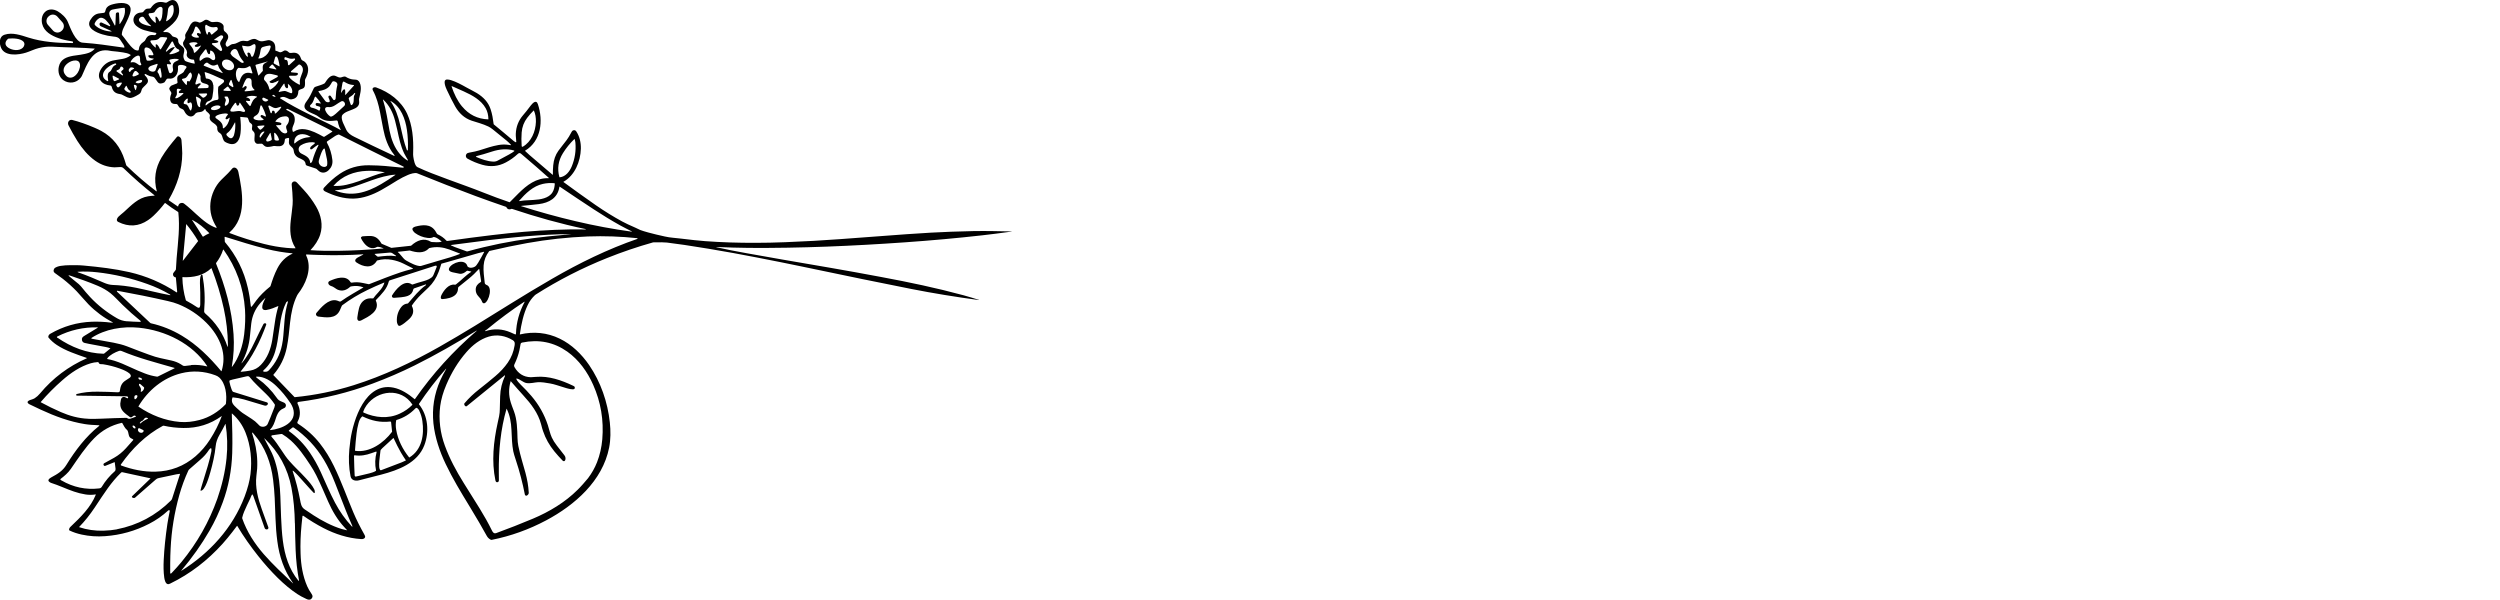 <?xml version="1.0" encoding="UTF-8"?>
<svg id="Layer_1" data-name="Layer 1" xmlns="http://www.w3.org/2000/svg" viewBox="0 0 360 86.4">
  <defs>
    <style>
      .cls-1 {
        stroke-width: 0px;
      }
    </style>
  </defs>
  <path class="cls-1" d="m24.39.13c-.09.05-.2.11-.34.21-.07.05-.17.07-.25.04-.95-.25-1.53-.03-2.08.76-.04.05-.1.09-.16.09-.13.01-.37,0-.51.06-.18.09-.29.26-.38.37-.11.13-.23.14-.41.15-1.05.08-1.41,1.26-.61,1.93.32.27.71.48,1.15.61.48.14,1.03.27,1.64.38.02,0,.03,0,.04.02.04.03.05.1.02.14l-.06.08c-.05.06-.13.1-.21.09-.62-.08-1,.05-1.27.64-.07.15-.13.22-.28.32-.42.27-.66.63-.7,1.14,0,.06-.05.11-.12.11-.21,0-.4-.05-.57-.19-.34-.27-.62-.59-.89-.95-.41-.56-.69-.92-.83-1.08-.02-.02-.03-.04-.03-.07.01-.31.09-.63.25-.96.26-.56.65-1.24.89-1.96.11-.34.22-.77.03-1.12-.43-.78-1.96-.49-2.66-.27-.32.1-.65.29-.79.61-.01.04-.05.16-.11.36-.03.12-.09.19-.21.21-.1.02-.29.04-.58.07-.65.06-1.03.43-1.36.97-.69,1.16.93,1.82,1.74,2.06.53.16,1.05.26,1.57.31.45.04.74.1.97.42.12.17.29.42.5.75.08.12.12.23.14.35,0,0,0,.01,0,.02,0,.04-.04.06-.08.06-1.21-.17-2.27-.32-3.17-.44-.73-.1-1.66-.19-2.8-.28-1-.08-1.73-2.09-2.11-3-.26-.62-.9-1.19-1.44-1.51-.6-.35-1.36-.4-1.87.12-.32.32-.46.77-.44,1.23.05,1.26,1,1.94,2.06,2.38.54.22,1.11.38,1.71.49.18.03.4.07.64.11.04,0,.08.04.08.08l.02.08s0,0,0,.01c0,.04-.03.07-.07.07-2.16,0-4.35-.15-6.36-.79-1.07-.34-2.3-.78-3.41-.42-.86.27-.81,1.29-.5,1.95.58,1.22,2.54.96,3.56.64.52-.16,1.26-.52,1.81-.65.67-.17,1.31-.24,1.93-.21,1.4.06,2.01.1,3.52.14.92.02,1.8.07,2.63.14,0,0,0,0,.01,0,0,0,0,.02,0,.02-.22.26-.49.44-.82.57-.72.27-1.79.36-2.27.44-.96.17-1.85.49-2.08,1.57-.16.76.04,1.52.68,1.96.78.54,1.85.41,2.45-.35.1-.13.17-.23.2-.31.7-1.58,1.49-3.9,3.73-3.64.18.02.36.07.54.09.6.05,1.15.12,1.66.2.33.05.79.14,1.06.34,0,0,0,0,.01.01.02.02.01.06,0,.08-.32.25-.69.41-1.11.49-.46.08-.86.15-1.19.2-.84.13-1.48.54-1.92,1.22-.37.58-.49,1.19-.07,1.75.32.42.81.61,1.36.67.23.02.24.3.3.46.24.59.67.72,1.26.81.03,0,.06.01.09.03.17.08.34.16.51.26.43.24.74.32,1.17.13.24-.1.5-.24.79-.42.3-.18.32-.36.42-.69.03-.11.13-.24.29-.39.2-.18.35-.34.46-.47.35-.41.01-.88-.31-1.2,0,0-.01-.02-.02-.03-.03-.06,0-.12.05-.15.02-.01.06,0,.1.02.35.21.62.32.93.36.17.02.31.1.41.25.21.3.33.47.36.51.25.34.58.26.94.1.04-.02.07-.04.09-.07.07-.09.14-.2.21-.32.12-.19.2-.2.41-.18.39.05.71-.08.96-.38.33-.41.37-.82.33-1.32,0-.09.04-.17.12-.21.28-.14.7-.04.96.08.14.06.22.16.11.3-.16.19-.27.37-.34.53,0,.02-.02.04-.04.06-.16.16-.36.26-.58.38-.23.13-.33.29-.33.53,0,.17,0,.34.04.53.02.09-.03.17-.11.2-.03.01-.26.1-.69.27-.14.05-.25.17-.35.34-.12.21.12.47.22.63.01.02.02.03.02.05.03.09.03.15.01.2-.08.2-.13.37-.15.5-.05.27,0,.67.25.84.21.14.36.12.64.13.07,0,.14.04.17.1l.19.3c.05.09.13.16.22.2l.33.16c.07.04.13.09.17.16.13.25.27.52.54.71.35.25.73.21,1-.11.02-.03.07-.08.14-.17.01-.02.03-.03.05-.04.19-.13.41-.14.62-.16.28-.03.48-.17.65-.4,0,0,.01-.01.02-.02.03-.01.06,0,.07.03l.1.23s.01.02.02.02c.15.14.59.46.53.68-.1.37,0,.67.32.9.35.25.59.39.73.7.01.03.02.06.01.09-.01.12,0,.23.02.34.06.29.23.37.48.56.02.01.03.03.05.05.27.37.21.89.59,1.13.15.09.34.18.58.25,1.11.32,1.53-.63,1.63-1.51.09-.75.05-1.53-.04-2.32,0,0,0,0,0,0,0-.02.02-.03.03-.03l.93.09c.07,0,.13.05.16.12.08.23.14.39.18.48.11.25.44.26.43.59-.01.29-.15.55.15.8.16.14.21.33.2.52-.03.41-.04.68-.03.8.03.23.21.49.47.48.02,0,.2,0,.53-.02.07,0,.14.03.19.08.27.3.47.45.91.38.24-.03.46-.07.64-.12.04,0,.08-.01.12-.01.48.03,1.13.18,1.4-.37.07-.13.11-.44.12-.55,0-.08.07-.14.14-.16l.33-.08s.02,0,.03,0c.06,0,.12.06.11.12-.01.42-.15.73.23,1.06.16.14.4.36.41.56.05.53.29.91.74,1.13.41.21.94.33,1,.9.01.11.07.18.18.22.54.18.94.31,1.19.39.2.06.26.13.41.28.47.48,1.08.43,1.54-.02.41-.4.59-.88.53-1.45-.1-.9-.36-1.74-.79-2.52-.03-.06-.02-.13.04-.17.42-.3.8-.55,1.14-.77.14-.09.31-.16.49-.22.02,0,.04,0,.06,0,3.17,1.59,6.26,3.13,9.29,4.62,0,0,.01,0,.02.01.03.03.04.08,0,.12-.02.03-.06.04-.11.03-1.22-.12-2.08-.2-2.58-.25-.58-.05-1.35-.09-2.3-.1-1.55-.02-2.95.39-4.2,1.23-.84.56-1.56,1.24-2.26,1.99-.19.2-.11.42.13.54,1.31.64,2.68,1.07,4.12,1.04,1.37-.03,2.74-.54,3.98-1.23.79-.45,1.56-.91,2.3-1.38.53-.33,1.05-.58,1.55-.8.33-.14,1.01-.37,1.34-.23,2.82,1.15,5.63,2.24,8.42,3.28,1.5.56,2.7.97,4.37,1.55.01,0,.03.01.04.03.04.05.04.11.09.16.14.15.3.2.5.15.12-.03.15-.08.29-.03,3.4,1.14,6.96,2.14,10.5,2.88.03,0,.05.01.06.02,0,0,0,0,0,.02,0,.01,0,.02-.02.02-1.36-.03-2.84-.01-4.45.06-2.86.12-5.86.37-8.99.75-1.97.23-4.12.52-6.47.85-.06,0-.12-.01-.16-.06-.34-.38-.76-.68-1.25-.9-.04-.02-.07-.05-.09-.08-.11-.2-.2-.33-.24-.4-.69-1.04-1.83-.9-2.88-.63-.12.03-.23.09-.33.17-.25.21.11.62.29.75.53.39,1.13.63,1.81.71.36.04.64,0,.83-.12.02-.01.05-.02.08-.02.4.07.78.37,1.1.66,0,0,0,0,0,.01,0,.01,0,.03-.02.03-.45.1-.9.06-1.4.03-.04,0-.08-.01-.11-.03-1.01-.63-2.03-.19-2.83.54-.02.01-.04.02-.06.03l-2.77.3s-.03,0-.05,0l-1.37-.58s-.05-.03-.06-.06c-.39-.67-.84-1.08-1.67-1.07-.31,0-.65.02-1.02.05-.1,0-.29.14-.25.25.09.22.26.47.43.7.46.6,1.14,1.02,1.89.58.02-.01.04-.02.06-.02.29,0,.55.1.86.21,0,0,0,0,0,0,0,0,0,.02,0,.03,0,0,0,0-.02,0-2.13.19-4.3.31-6.5.34-1.39.02-2.71,0-3.96-.09,0,0-.01,0-.01,0,0,0-.01-.02,0-.03.6-.63,1.12-1.4,1.38-2.21.44-1.38.13-2.81-.59-4.05-.49-.84-1.08-1.64-1.77-2.39-.39-.42-.7-.76-.94-1.01-.09-.09-.16-.15-.21-.17-.32-.14-.63.1-.59.45.08.73.13,1.48.15,2.25,0,.22,0,.42-.02.61-.06.75-.18,1.49-.26,2.24-.16,1.4-.12,2.77.67,3.99,0,0,0,0,0,.02,0,.02-.01.03-.03.03-.37,0-.78-.02-1.23-.06-1.07-.1-2.16-.29-3.27-.57-1.66-.42-3.31-.94-4.96-1.57,0,0-.01,0-.02-.01-.02-.02-.02-.05,0-.06,2.54-2.23,1.89-5.84,1.29-8.73-.04-.17-.1-.31-.19-.42-.2-.24-.49-.29-.71-.05-.19.21-.37.45-.58.65-.54.53-.88.86-1,.98-.86.86-1.42,2.12-1.54,3.31-.13,1.31.21,2.42.89,3.5,0,0,0,.02,0,.03,0,.03-.02.05-.05.05-.02,0-.04,0-.09-.02-.47-.18-.9-.42-1.31-.71-1-.71-2.05-1.8-2.73-2.35-.01,0-.16-.13-.46-.37-.15-.12-.25-.15-.43-.13-.26.02-.42.19-.48.51,0,0,0,0,0,0,0,.01-.02.01-.03,0l-1.29-.88s-.04-.06-.02-.1c1.21-2.08,1.93-4.3,1.94-6.68,0-.59-.07-1.22-.11-1.87-.02-.24-.13-.42-.33-.53-.13-.07-.25-.06-.34.05-.87,1.04-1.58,1.91-2.21,2.97-.9,1.51-1.13,3.11-.68,4.82,0,0,0,0,0,0,0,.02-.02.04-.04.04,0,0-.01,0-.02-.01-1.46-1.1-2.89-2.33-4.29-3.69-.02-.02-.04-.05-.05-.08-.08-.25-.16-.5-.23-.74-.56-1.8-1.67-3.26-3.36-4.18-.27-.15-.59-.3-.96-.46-1.19-.51-2.26-.88-3.21-1.12-.47-.12-.75.37-.55.77.39.77.82,1.52,1.28,2.26.69,1.08,1.52,2.1,2.57,2.84.85.6,1.78.92,2.78.95.11,0,.37-.01.78-.04.22-.02.38.04.53.18,1.42,1.37,2.9,2.66,4.45,3.89,0,0,0,.01.01.02,0,.02-.01.03-.03.03-.29.01-.59.04-.9.09-1.44.23-2.4,1.27-3.5,2.27-.25.22-.57.46-.79.68-.21.22-.35.57-.02.74,1.5.75,2.93.67,4.3-.26.28-.19.54-.4.76-.61.61-.58,1.16-1.19,1.64-1.83,0,0,0,0,0,0,.02-.03.06-.03.09-.01.58.45,1.18.87,1.81,1.26.03.02.06.06.06.1.22,2.18-.02,3.95-.25,6.56-.01.15-.05.68-.1,1.59,0,.05-.02.1-.06.15l-.33.43s-.01.02-.01.03c-.06.26.02.44.25.55.01,0,.03.01.06.01.03,0,.06,0,.06.01,0,0,.02.01.02.02l.19,2.08s-.02.06-.05.07c-.02,0-.04,0-.06-.02-2.09-1.38-4.35-2.34-6.77-2.9-2.15-.49-4.33-.74-6.59-.95-.37-.03-.69-.05-.98-.05-.05,0-.38,0-.99,0-.43,0-.88.03-1.35.1-.26.04-.79.18-.92.41-.15.26-.11.47.1.62.64.46,1.02.73,1.14.83.74.58,1.4,1.18,2,1.8.57.6,1.19,1.36,1.7,1.88,1.02,1.04,2.19,1.91,3.52,2.6,0,0,0,0,0,.01,0,0,0,.02-.02.02-.1,0-.18,0-.26,0-.93-.12-1.85-.16-2.75-.13-2.13.08-4.13.66-6,1.74-.17.1-.27.25-.28.44,0,.04.01.08.04.11.34.41.74.76,1.19,1.06,1.27.84,2.81,1.34,4.3,1.86,0,0,0,0,0,0,.01,0,.02.02.02.04,0,0,0,0,0,.01,0,0,0,0,0,0-2.64,1.16-4.89,2.85-6.74,5.07-.23.28-.49.51-.77.69-.21.13-.53.21-.7.27-.11.04-.2.1-.27.17-.06.06-.07.16-.03.22.06.09.14.16.25.21.88.42,1.42.68,1.64.78,2.02.94,4.14,1.72,6.32,2.07.68.11,1.23.13,2.06.17,0,0,.02,0,.03,0,.02.01.02.04,0,.06-.03.03-.05.06-.06.07-1.87,1.49-3.38,3.48-4.67,5.57-.53.87-1.26,1.31-2.14,1.78-.14.07-.34.21-.42.34-.13.21.16.4.33.47,0,0,.27.1.8.28.19.07.46.17.79.31,1.26.52,2.22.9,3.37,1.08.5.08.99.08,1.46,0,0,0,.01,0,.02,0,.02,0,.02.02.02.04-.73,1.82-2.19,3.24-3.61,4.59-.15.14-.22.25-.24.44,0,.06.03.11.08.13.52.25,1.09.44,1.73.58,1.1.24,2.23.32,3.4.23,2.22-.16,4.32-.75,6.3-1.77,1.02-.52,1.94-1.16,2.77-1.93.09-.08.25-.05.22.09-.14.67-.25,1.28-.34,1.84-.27,1.81-.45,3.54-.53,5.21-.04.83-.04,1.71.08,2.54.05.3.16.86.51.93.08.02.19-.01.34-.08,2.89-1.4,5.41-3.36,7.56-5.75.11-.13.35-.41.72-.84.52-.62.8-1.01,1.34-1.72,0,0,0,0,0,0,.01,0,.03,0,.04,0,.9,1.52,1.93,2.97,3.01,4.33.91,1.15,1.85,2.2,2.82,3.16.94.92,1.87,1.7,2.81,2.32.33.22.76.46,1.31.71.27.13.53.18.74-.04.19-.2.2-.42.03-.66-.29-.42-.5-.79-.64-1.11-.65-1.48-.91-3.09-.96-4.7-.05-1.36,0-2.75.14-4.16.04-.36.08-.77.13-1.24,0-.01,0-.03.01-.04.03-.04.08-.05.12-.02.92.65,1.89,1.24,2.91,1.77,1.67.86,3.5,1.46,5.41,1.58.26.02.55-.06.58-.34,0-.06-.04-.18-.13-.34-.6-1.06-1.13-2.12-1.58-3.18-.81-1.91-1.73-4.48-2.79-6.65-.58-1.19-1.25-2.28-2.03-3.27-.85-1.08-1.9-2.03-3.14-2.83-.18-.11-.08-.27,0-.42.39-.76.34-1.66-.05-2.44-.06-.11-.04-.26.1-.28,3.67-.47,7.23-1.35,10.69-2.64,2.07-.77,4.09-1.64,6.04-2.61,3.06-1.52,6.01-3.22,8.91-5.01.01,0,.02,0,.03,0h0s0,.02,0,.03c-3.37,2.91-6.35,6.18-8.88,9.82,0,0,0,0,0,0-.02.02-.04.02-.06,0-.88-.73-1.9-1.42-3.04-1.65-4.04-.81-5.77,4.63-6.19,7.52-.06.4-.11.85-.16,1.36-.12,1.34-.07,2.63.17,3.87.11.59.68.73,1.21.6,1.95-.49,3.03-.77,3.24-.83,2.42-.64,5.2-1.65,6.18-4.22.73-1.92.55-4.24-.77-5.89-.02-.02-.02-.05,0-.07,1.18-1.77,2.48-3.46,3.89-5.06,0,0,0,0,0,0,0,0,.02,0,.02.01,0,0,0,.02,0,.03-.34.59-.62,1.13-.84,1.62-.89,2-1.21,4.07-.99,6.21.22,2.05.9,4.05,1.77,5.86,1.02,2.12,2.06,3.84,3.51,6.22.98,1.61,1.71,2.87,2.39,4.1.14.26.34.45.58.57.05.02.1.03.15.02,2.75-.55,5.36-1.49,7.84-2.81,4.11-2.19,8.11-5.67,9.06-10.47.23-1.16.23-2.44.1-3.63-.31-2.92-1.31-5.82-2.98-8.26-1.08-1.57-2.5-2.96-4.23-3.8-1.8-.88-3.79-1.07-5.73-.61,0,0,0,0,0,0-.01,0-.02-.01-.02-.02.21-1.46.51-2.91,1.13-4.2.26-.55.61-1.02,1.03-1.42.04-.04.09-.08.14-.11,3.26-2.07,6.68-3.82,10.28-5.26,2.15-.86,4.35-1.61,6.59-2.24.03,0,.06-.01.09-.01.91-.02,1.55-.01,1.92.03,1.36.16,3.34.45,5.93.88,2.45.41,4.79.83,7.02,1.27,2.67.53,4.32.84,6.48,1.3,7.23,1.51,10.74,2.24,15.8,3.24,3.1.61,6.33,1.14,9.69,1.59,0,0,0,0,0,0h0s0-.01,0-.02c0,0,0-.01,0-.01-.71-.22-1.47-.46-2.21-.66-3.91-1.06-7.87-1.89-11.85-2.63-2.58-.48-5.01-.93-7.3-1.32-5.21-.89-9.25-1.59-12.11-2.11-1.45-.26-3.08-.57-4.32-.86,0,0-.01,0-.01-.02,0,0,0-.01.02-.01,1.58.07,3.14.11,4.7.13,7.39.05,14.87-.27,22.41-.8,3.86-.27,7.58-.61,11.15-1.01,1.22-.14,2.64-.32,4.25-.54,0,0,0,0,0,0,0,0,0,0,0,0v-.02s0,0-.01,0c-1.81-.04-2.71-.05-2.72-.05-1.69-.03-3.68,0-5.97.09-1.75.06-3.9.18-6.45.36-.96.06-4.15.3-9.58.71-2.4.18-5.03.33-7.89.44-1.36.06-3.09.09-4.21.09-2.55.01-4.98-.07-7.29-.24-.91-.07-2.08-.19-3.52-.37-.3-.04-.68-.08-1.14-.12-.39-.04-.78-.09-1.16-.18-.83-.18-1.63-.37-2.4-.58-.48-.13-.86-.25-1.13-.35-.22-.09-.47-.23-.72-.34-.79-.34-1.43-.64-1.91-.9-1.25-.68-2.53-1.47-3.83-2.37-1.56-1.09-3.1-2.19-4.62-3.31,0,0,0,0,0,0,0-.01,0-.03,0-.03,1.65-.92,2.46-2.94,2.51-4.76.02-.88-.18-1.79-.67-2.51-.07-.1-.15-.15-.24-.16-.26-.02-.35.1-.47.33-.22.43-.45.8-.68,1.11-.37.49-.86,1.09-1.18,1.53-.43.6-.67,1.3-.74,2.09-.04.49-.06.94-.05,1.33,0,0,0,0,0,0v.02s-.01,0-.01,0c-.01.01-.03.01-.04,0-1.28-1.1-2.39-2.04-3.31-2.83-.25-.22-.46-.41-.64-.59,0,0,0,0,0,0,0-.01,0-.03,0-.04,2.34-1.4,2.64-4.33,1.84-6.7-.24-.72-.77-.12-1.02.19-.12.14-.33.42-.63.82-.07.09-.23.29-.5.6-.64.75-.99,1.64-1.03,2.66-.02.38.07.85.07,1.15,0,0,0,.02,0,.03-.02.03-.05.05-.09.03-.11-.05-.21-.12-.31-.2-.96-.82-1.91-1.6-2.83-2.36-.01-.01-.02-.03-.03-.05-.09-.72-.2-1.44-.44-2.15-.34-1.01-1.02-1.72-1.97-2.31-.45-.28-.98-.51-1.46-.79-.73-.41-1.51-.84-2.28-1.08-.17-.05-.34-.08-.52-.09-.75-.02-.21,1.21-.06,1.52.42.9.82,1.69,1.19,2.35.54.96,1.32,1.71,2.38,2.06.63.21,1.64.47,2.4.84.2.1.41.23.63.41.92.73,1.59,1.28,2.02,1.64.25.21.45.41.61.59,0,0,0,.01,0,.02,0,.02-.02.03-.03.03-.03,0-.15-.02-.34-.05-.47-.07-.96-.06-1.46.03-.97.18-1.54.39-2.79.78-.32.1-.78.2-1.39.31-.12.02-.2.05-.25.07-.32.18-.32.62,0,.8.68.38,1.38.67,2.12.88,1.2.34,2.33.23,3.4-.34.61-.32,1.19-.73,1.74-1.24.15-.14.31-.14.46,0,1.64,1.41,2.91,2.48,3.99,3.47,0,0,0,.01,0,.02,0,.01-.01.02-.03.02-1.78-.06-3.14,1-4.34,2.19-.41.41-.83.82-1.25,1.26-.01.01-.03.02-.05.01-1.25-.43-2.46-.87-3.63-1.34-1.88-.75-3.54-1.32-5.26-1.96-1.75-.65-3.01-1.11-4.36-1.75-.39-.18-.54-1.1-.6-1.51-.03-.16-.03-.37-.02-.63.07-1.88-.1-3.9-.87-5.56-.87-1.85-2.55-3.09-4.46-3.78-.26-.09-.66.05-.47.42.53.98.82,2.05,1.03,3.14.21,1.11.36,1.91.46,2.42.25,1.29.7,2.65,1.54,3.67.05.06.08.12.1.18,0,0,0,.01,0,.02,0,.02-.03.02-.04.02-2.1-.98-4.02-1.9-5.77-2.76-.5-.25-.91-.52-1.16-1.03-.21-.43-.36-.75-.45-.97-.13-.31-.25-.7-.17-1,.07-.27.52-.53.76-.63.14-.06.42-.17.83-.33.47-.18.9-.44.9-.99,0-.13,0-.23-.02-.33,0-.05,0-.1,0-.16.14-.7.37-1.37.19-2.09-.08-.32-.26-.64-.61-.69-.03,0-.19-.02-.47-.04-.3-.02-.74-.19-1.01-.37-.22-.15-.61.08-.75.09-.25.03-.43-.09-.74-.22-.69-.29-1.21.52-1.52,1-.02.04-.06.07-.09.09-.4.21-.87.32-1.26.46-.13.05-.22.12-.26.22-.34.74-.59,1.3-1.04,1.89-1,1.29.72,1.6,1.48,2.04.07.04.24.16.5.35.72.52,1.44.46,2.29.36.08-.01.15,0,.19.06.01.01.02.03.03.05,0,.03.04.17.09.41.07.31.17.52.34.8,0,0,0,0,0,.01,0,.02-.01.04-.03.04,0,0,0,0-.02-.01-.97-.55-2.18-1.12-4.56-2.28-1.29-.64-2.82-1.43-4.13-2.28,0,0,0,0-.01-.01-.01-.02,0-.04.01-.05.48-.31.88-.02,1.34.18.09.04.2.05.34.03.71-.1.93-.53.96-1.17,0-.02,0-.05.02-.07.27-.34.88-.14.93-.8.01-.2.02-.41,0-.64,0-.09.02-.18.06-.26.43-.74.65-1.76-.05-2.43-.1-.1-.26-.16-.4-.24-.06-.04-.11-.09-.14-.16-.19-.57-.46-.96-1.13-.94-.16,0-.49.11-.65-.04-.18-.18-.45-.37-.7-.25-.17.08-.45.32-.7.19-.2-.1-.37-.15-.5-.18-.03,0-.06-.04-.05-.07,0-.67-.01-1.22-.78-1.44-.1-.03-.22-.03-.36,0-.44.08-.84.26-1.28.04-.25-.12-.38-.19-.4-.2-.35-.12-.72.06-1.07.24-.07.04-.16.05-.24.04-.34-.05-.59-.08-.91.03-.18.06-.66.37-.95.38-.18,0-.32.04-.41.1-.11.07-.24.15-.4.26-.09.07-.18.05-.25-.03-.35-.42.18-.8.25-1.23.06-.41-.19-.66-.49-.9-.22-.17-.15-.56-.16-.75,0-.03,0-.06-.02-.09-.14-.34-.51-.5-.85-.54-.11-.01-.34,0-.68.03-.45.04-.62-.43-1.1-.32-.02,0-.03,0-.05.02-.18.1-.43.32-.73.37-.02,0-.04,0-.06,0-.38-.16-.75-.27-1.08.05-.14.14-.26.31-.34.51-.15.36-.32.67-.49.91-.1.15-.17.34-.13.48.04.15.03.29-.03.41-.08.14-.16.3-.26.47-.02.03-.03.07-.03.11,0,.36.17.56.4.86.11.15.17.31.18.48,0,.02,0,.04,0,.06-.04.19-.06.31-.05.36.08.45.59.65.98.64.05,0,.09.03.09.08l.09.42s0,.02,0,.02c0,.03-.04.06-.07.05-.25-.04-.54-.11-.88-.22-.2-.06-.35-.12-.43-.17-.02-.01-.04-.03-.06-.06-.18-.3-.24-.59-.17-.86.07-.29.16-.65.06-.87-.19-.38-.75-.51-.82-.99-.02-.15,0-.3-.08-.39-.17-.22-.32-.23-.57-.3-.11-.03-.18-.07-.21-.1-.24-.32-.44-.56-.84-.58-.06,0-.18,0-.38,0-.02,0-.04,0-.05-.03-.02-.03-.02-.07.01-.09,1.18-.91,2.61-1.86,2.16-3.6-.17-.65-.59-1.15-1.33-.77Zm-8.43,1.35c.09-.07.32-.14.69-.19.48-.07.91-.17,1.27-.16.02,0,.04.01.04.03.17.83-.23,1.64-.7,2.3,0,0-.01.01-.02.01-.02,0-.03-.01-.03-.03l-.07-1.51s0-.02,0-.02c-.02-.09-.1-.15-.19-.13l-.09.02c-.1.02-.17.11-.18.21-.04.85-.06,1.34-.06,1.47,0,.07-.02.13-.05.19,0,0,0,.01-.01.01-.02,0-.04,0-.04-.02-.14-.31-.41-.75-.62-1.16-.18-.36-.29-.74.07-1.03Zm-2.29,2.12c-.05-.06-.07-.14-.04-.22.12-.3.33-.55.63-.74.32-.2.75,0,.98.25.27.29.47.54.61.75.02.02.02.04.02.06,0,.01,0,.02,0,.03-.02.04-.06.06-.1.04l-1.13-.52s-.03-.01-.05-.01c-.11-.02-.23.05-.25.17h0c-.03.16.05.32.19.38.55.24,1.02.45,1.43.64.04.02.08.04.1.07,0,0,0,.01,0,.02,0,.01-.01.02-.02.02-.79-.03-1.81-.33-2.37-.93Zm-6.04.8l-.72-.81c-.32-.35-.28-.89.07-1.21l.07-.06h0c.35-.32.89-.28,1.21.07l.72.81c.32.35.28.89-.07,1.21l-.07.06c-.35.32-.89.28-1.21-.07Zm-4.36,2.49c-.53.49-1.49.36-2.05,0-.56-.35-.56-.85-.08-1.29.02-.02.05-.04.08-.04.62-.07,1.75-.04,2.17.45.23.27.12.66-.12.88Zm8.13,2.06c.28.41.05,1.11-.19,1.49-.3.48-.83.93-1.43.67-.23-.1-.52-.47-.59-.73-.2-.72.47-1.33,1.1-1.57.32-.12.88-.2,1.11.14Zm39.76,55.96s-.04-.02-.04-.05c.06-.87.13-1.7.23-2.49.05-.45.14-.91.27-1.4.09-.36.24-.75.53-1,.02-.02.04-.02.07,0,1.29.62,2.54.9,3.97.73,0,0,0,0,0,0,.06,0,.12.04.13.1l.14,1.34s0,.04-.02.06c-1.18,1.57-3.2,3.02-5.28,2.72Zm2.98,2.89c-.3.19-.58.26-.97.37-.62.17-1.24.28-1.9.45-.12.03-.19-.03-.2-.18-.04-.72-.07-1.62-.09-2.7,0-.06,0-.09,0-.11.02-.05.06-.08.11-.07.82.13,1.62-.02,2.39-.3.27-.1.49-.18.67-.23.01,0,.02,0,.03,0,.03,0,.05.04.05.08-.23.89-.26,1.77-.08,2.62,0,.03,0,.06-.03.08Zm4.3-1.53s0,0,0,0c0,.02,0,.04-.02.05-.18.09-.38.18-.58.26-.4.16-1.39.54-2.96,1.13-.06.02-.13,0-.16-.06-.06-.12-.1-.24-.11-.38-.02-.28-.02-.58.01-.91.05-.52.11-1.01.17-1.48,0-.03.02-.07.04-.1.07-.09.14-.17.23-.25.44-.42.97-.9,1.58-1.45,0,0,0,0,0,0,.01,0,.03,0,.04.01.35.77.7,1.45,1.05,2.07.23.4.53.85.7,1.1Zm1.94-7.11c.22.46.37.95.44,1.46.29,1.96-.05,4.15-1.86,5.25-.01,0-.03,0-.04,0-.92-1.14-1.63-2.53-1.87-3.99-.08-.46-.08-.91,0-1.35,0-.02.02-.04.04-.05,1.04-.31,1.94-.86,2.69-1.63.07-.07.12-.11.16-.12.18-.02.38.28.45.43Zm-1-.9s0,.03,0,.04c-.51.52-1.11.94-1.81,1.26-1.65.78-3.54.6-5.2-.14-.06-.02-.08-.09-.06-.15.1-.3.26-.6.47-.9,1.58-2.21,5-2.58,6.6-.12Zm-.44-22.18s.06,0,.09,0c.93.29,2,.48,2.74-.32.02-.02.04-.04.07-.04,1.01-.25,1.93-.13,2.87.21.51.19,1.01.38,1.51.58,0,0,.01,0,.02.02,0,.01,0,.03-.02.04-.87.35-1.79.61-3.05.97-.82.24-1.66.48-2.52.75-.29.09-.87-.13-1.14-.25-.37-.17-.71-.34-1.03-.53-.14-.08-.27-.19-.38-.32-.23-.28-.43-.51-.6-.7-.02-.02-.05-.05-.07-.07l-.13-.1s-.01-.01-.01-.02c0-.02.01-.04.03-.04l1.62-.18Zm-4.45.89c-.07,0-.13-.02-.19-.06l-.34-.3s0-.01,0-.02c0-.02,0-.03.02-.03l2.18-.19c.11,0,.23.02.32.08l.54.37s.02.03.02.04c0,.02-.03.04-.05.03-.81-.14-1.58-.03-2.5.07Zm-22.12-2.88c2.19.68,3.97,1.25,6.02,1.76,1.25.31,2.49.52,3.72.63,0,0,.01,0,.02.01,0,.01,0,.02,0,.03-.99.45-1.69,1.16-2.19,2.13-.42.81-.73,1.71-.98,2.52-.02.05-.04.09-.09.12-.71.56-1.51,1.35-1.96,1.97-.36.48-.54.77-.67.9-.01.01-.03.02-.04.02-.04,0-.08-.03-.08-.07-.09-.9-.23-1.78-.43-2.65-.56-2.46-1.66-4.66-3.28-6.58-.03-.03-.04-.07-.04-.11l-.03-.62s0,0,0-.01c0-.02.03-.04.06-.03Zm6.17,24.16h0s.02-.04.03-.06c.03-.1-.03-.21-.13-.25l-4.85-1.51s-.08-.04-.1-.08c-.05-.07-.1-.17-.15-.31-.12-.32-.22-.66-.29-1.01-.02-.09-.02-.16,0-.21,0-.02.03-.04.05-.05.12-.04.26-.08.41-.12.63-.15,1.27-.3,1.92-.44.18-.04.37-.09.5.07.7.87,1.57,1.64,2.39,2.45.48.47.89.97,1.25,1.51.02.03.02.06.02.09-.02.15-.04.25-.07.32-.44,1.15-.77,1.95-.97,2.39-.17.38-.67.51-1.05.34-.08-.04-.22-.15-.39-.35-.23-.25-.51-.48-.85-.7-.7-.45-1.15-.74-1.34-.87-.16-.11-.44-.34-.83-.7-.52-.48-.86-.84-.62-1.5,0-.03.04-.04.06-.04.5.04,1.03.14,1.61.3.02,0,1,.3,2.95.88.17.05.35,0,.45-.15Zm-7.01-3.93c1,.9,1.16,2.56,1,3.82,0,.03-.02.06-.04.08-1.06,1.08-2.31,1.88-3.77,2.26-.92.24-1.86.36-2.82.28-2.14-.18-4.18-.99-5.95-2.2-.02-.01-.02-.04-.01-.05,1.36-2.3,3.54-4.1,6.15-4.76,1.63-.41,3.32-.31,4.9.28.23.08.41.18.54.3Zm-11.46,7.34l.55.27c.06.03.09.1.06.17l-.02.04s0,0,0,0c-.09.18-.33.24-.53.14h-.02c-.21-.12-.3-.34-.22-.52l.02-.04c.03-.06.1-.09.17-.06Zm-.87-.07c-.1-.1-.15-.23-.09-.29,0,0,0,0,0,0,.05-.06.18-.02.29.08.1.1.15.23.09.29,0,0,0,0,0,0-.05.06-.18.02-.29-.08Zm4.25-.27s.08-.03.12-.02c.93.21,1.88.32,2.85.33,2.03.03,3.86-.54,5.49-1.71,0,0,0,0,.01,0,0,0,.01.01.01.02-.43,1.15-.99,2.26-1.67,3.32-.6.94-1.31,1.76-2.11,2.45-1.65,1.42-3.58,2.16-5.77,2.21-1.67.04-3.35-.31-4.91-.88-.03-.01-.05-.02-.05-.03-.04-.03-.04-.09-.01-.13,1.59-2.27,3.59-4.25,6.04-5.56Zm-4.09-3.9c-.02-.13-.02-.24,0-.34.02-.09.09-.15.18-.17h.1s.03-.02.04-.01c.07.01.12.08.11.15-.03.19-.12.33-.29.43,0,0-.02,0-.03.01-.05,0-.1-.02-.1-.07Zm.94-1s-.05-.05-.04-.08c.07-.2.05-.39-.05-.56-.08-.13-.25-.32-.19-.46,0,0,0-.02.01-.02.03-.04.1-.05.14-.02.21.17.4.33.55.48.05.05.05.14,0,.26-.07.18-.2.32-.37.4-.02,0-.03,0-.05,0Zm-.18-1.75c-.08-.02-.14-.07-.17-.15l-.02-.06s0-.03,0-.04c0-.05.05-.08.1-.07.17.03.3.09.4.18.01.01.02.03.03.04.01.05-.01.1-.06.12-.05.01-.15,0-.28-.02Zm18.32-10.05c.54-.09,1.09-.32,1.6-.54,0,0,.01,0,.02,0,.02,0,.02.02.02.04-.22.73-.39,1.5-.5,2.31-.15,1.09-.27,1.92-.37,2.5-.22,1.34-.7,2.63-1.64,3.61-.44.46-.92.71-1.52.82-.45.08-.87.14-1.26.17-.05,0-.09,0-.11,0,0,0,0,0-.01,0-.02-.01-.02-.04,0-.05,1.63-2,2.82-4.35,3.67-6.73,0-.02,0-.04,0-.06,0-.08-.07-.14-.15-.14h-.06c-.09,0-.16.06-.2.13-.35.68-.78,1.56-1.29,2.63-.5,1.06-1.08,2.13-1.84,3,0,0,0,0,0,0,0,0-.01,0-.02,0,0,0,0-.02,0-.03.69-1.25,1.1-2.57,1.22-3.95.06-.7.12-1.27.18-1.72.13-1.11.55-2.08,1.27-2.92.21-.24.45-.5.74-.77,0,0,.01,0,.02,0,0,0,.01.01,0,.02-.22.45-1,1.9.22,1.69Zm3.02-1.22s.02.02.01.03c-.25.85-.42,1.73-.49,2.64-.05.57-.11,1.32-.18,2.25-.03.45-.1.9-.19,1.35-.28,1.4-.91,2.62-1.9,3.67-.11.11-.25.18-.41.19h-.28s-.07,0-.09-.03c-.04-.05-.04-.12.01-.17.78-.68,1.34-1.57,1.67-2.67.16-.54.28-1.05.35-1.52.3-2,.45-3.02.46-3.05.18-.94.38-1.72.79-2.54.01-.02.03-.04.05-.06.05-.04.11-.08.18-.1,0,0,0,0,.01,0Zm-13.81-11.71s0,0,0-.01c0-.01.02-.02.04-.01.92.47,1.72,1.15,2.45,1.9,0,0,0,0,0,0,0,.01,0,.02-.01.03-.31.14-.61.3-.88.48,0,0,0,0,0,0-.02.01-.05,0-.06-.01-.47-.77-.98-1.55-1.52-2.36,0,0,0-.02,0-.02Zm-1.33,5.85l.49-5.25s0,0,0-.01c0,0,.02,0,.02,0,.62.76,1.19,1.56,1.69,2.41,0,.01,0,.03,0,.04l-2.18,2.82s-.01,0-.02,0c-.01,0-.02-.01-.02-.02Zm4.79.34c.45-.58.79-1.22,1.02-1.93,0,0,0-.01.01-.01.01,0,.03,0,.04,0,1.85,2.59,2.89,5.47,3.1,8.64.07,1.13.03,2.31-.12,3.56-.2,1.64-.75,3.38-1.74,4.68,0,0-.01.01-.02,0-.01,0-.02-.01-.02-.03.27-1.54.36-3.09.25-4.66-.24-3.53-1.2-6.95-2.52-10.18-.01-.03,0-.06.01-.09Zm-4.84,2.06s0,0,0,0c0-.02.02-.04.04-.03,1.54.07,2.98-.22,4.12-1.29,0,0,0,0,0,0,.01,0,.02,0,.03.01.75,1.91,1.34,3.85,1.77,5.83.37,1.7.56,3.42.59,5.13,0,.11,0,.22-.02.33,0,0,0,.01-.01.02-.01,0-.02,0-.03-.01-.63-1.91-1.71-3.51-3.22-4.8-.11-.1-.16-.23-.14-.39.15-1.7.07-3.4-.24-5.09,0-.01,0-.03-.01-.04-.03-.05-.1-.07-.15-.04-.14.09-.2.6-.2.73-.03.63.03,1.19.04,1.86.01.67.01,1.23,0,1.66,0,.16-.03.29-.07.4-.02.06-.09.1-.16.1-.08,0-.16-.04-.24-.09-.42-.29-.94-.6-1.56-.94-.02-.01-.04-.04-.05-.06-.31-1.06-.47-2.15-.5-3.28Zm-15.06-.75s-.03-.01-.05-.03c0,0,0,0,0,0,0,0,0-.02.01-.02.91-.07,1.85-.04,2.82.07,2.43.27,4.84.83,7.21,1.68,1.16.41,2.23.91,3.23,1.49.02.01.06.04.1.08,0,0,.01.02,0,.03,0,.01-.02.02-.03.02-1.63-.3-3.42-.77-4.9-1.07-1.13-.23-2.28-.37-3.43-.41-.39-.02-.8-.14-1.19-.31-1.25-.55-2.51-1.08-3.78-1.52Zm7.08,7.08c-.52-.04-1-.18-1.44-.44-1.46-.84-2.76-1.86-3.88-3.06-.39-.42-.83-.93-1.31-1.53-.13-.17-.41-.42-.84-.75-.36-.28-.67-.54-.93-.77,0,0-.01-.02-.01-.03,0-.02.01-.04.03-.04.05,0,.09,0,.13.02,1.35.46,2.68.91,4.02,1.48.71.3,1.33.66,1.86,1.08.55.44,1.15,1.12,1.73,1.68.82.8,1.69,1.57,2.59,2.3,0,0,.01.01.02.02.02.04,0,.09-.03.11-.02,0-.05.01-.1.01-.64-.02-1.26-.04-1.84-.09Zm3.32.21c-2.85-2.68-4.43-4.17-4.74-4.46-.02-.02-.03-.04-.04-.07,0,0,0-.02,0-.03,0-.03.04-.06.07-.05,2.44.44,4.85.93,7.26,1.48.58.13,1.08.28,1.5.45,1.52.61,2.87,1.5,4.04,2.66.97.97,1.8,2.17,2.21,3.5.36,1.15.36,2.31,0,3.46,0,0,0,.01-.01.02-.01.01-.04.01-.05,0-1.63-1.96-3.45-3.78-5.68-5.11-1.39-.83-2.86-1.42-4.41-1.77-.06-.01-.11-.04-.15-.08Zm5.92,6.11c-.16.01-.46.05-.91.11-.22.03-.36-.1-.59-.25-.39-.25-.88-.43-1.32-.53-.43-.1-.98-.22-1.65-.36-.42-.09-.96-.25-1.61-.49-.78-.28-1.84-.68-3.17-1.2-.58-.22-1.2-.38-1.91-.52-.84-.16-1.87-.35-3.08-.56-.05,0-.09-.02-.11-.04,0,0-.01-.01-.02-.02-.02-.02,0-.06.02-.07,1.96-1.29,4.5-1.7,6.82-1.47,3.8.38,7.72,2.29,9.84,5.53,0,0,0,.02,0,.02,0,.02-.02.02-.04.02-.75-.19-1.51-.25-2.29-.2Zm-19.28-3.94s-.02-.02-.03-.03c-.05-.07-.04-.13.04-.17,1.83-.92,3.77-1.36,5.81-1.31,0,0,0,0,.01,0,0,0,0,.02,0,.03-.02.02-.05.05-.07.06-.25.16-.87.53-1.84,1.12-.3.18-.44.33-.36.67.05.18.17.31.37.36.14.04.36.09.65.14,1.04.19,1.84.34,2.4.45.21.04.42.1.64.18,0,0,0,0,.01,0,0,.01,0,.03,0,.04l-.88.72s-.06.03-.09.03c-2.41-.06-4.67-.95-6.64-2.31Zm7.24,3.06s-.02,0-.03-.01c-.03-.02-.04-.07-.01-.1.37-.5,1.12-.87,1.69-1.07.13-.04.22-.04.35.01,2.46,1.03,4.93,1.66,7.64,2.44,0,0,.01,0,.02.01,0,.01,0,.03-.01.04l-2.41,1.19s-.07.02-.11.02c-.6-.09-1.19-.24-1.78-.47-.64-.25-1.35-.55-2.12-.91-.75-.35-1.49-.67-2.25-.91-.36-.11-.69-.19-.98-.24Zm-2.8,8.59c-1.39-.05-2.68-.42-3.93-.96-.98-.43-1.95-.9-2.9-1.42,0,0,0,0,0,0,0,0,0-.01,0-.02.97-1.13,2-2.17,3.09-3.12,1.2-1.06,2.6-2.02,4.13-2.47.29-.09.64-.14,1.03-.17.03,0,.06.01.07.04.07.15.14.26.33.26.16,0,.28,0,.37.02.81.13,1.59.33,2.34.6.29.1,2.17.77,1.46,1.34-.07.06-.27.19-.58.38-.62.39-.76.88-.85,1.55,0,.02,0,.04-.02.05-.05.08-.14.11-.26.11-.96-.05-1.93-.08-2.92-.09-1.12-.01-2.12.1-3.01.34-.02,0-.04.02-.05.04-.03.04-.03.09,0,.15.01.02.03.04.07.04,2.26.03,4.65.06,7.17.1.13,0,.2.06.22.18,0,.01,0,.03,0,.04-.02.05-.07.07-.11.06-.09-.03-.16-.06-.22-.1-.31-.2-.63-.06-.71.3-.05.23-.08.42-.09.57-.04.97.69,1.41,1.36,1.92.36.27.45-.38.85-.14.01,0,.02.02.03.03.01.03,0,.07-.04.09-.34.12-.57.2-.68.25-.22.08-.35.05-.51-.05-.05-.03-.1-.05-.15-.05-1.1.02-2.28.06-3.56.12-.8.04-1.45.04-1.94.02Zm7.77.32c.16-.08.28-.3.4-.42.01-.01.03-.03.05-.03.17-.05.3-.02.4.08,0,0,0,0,0,0,.01.02,0,.04-.02.05-.05.02-.16.08-.34.16-.23.11-.46.27-.7.49-.02.02-.04.03-.07.02,0,0-.02,0-.02,0-.03-.02-.04-.06-.02-.09.08-.12.18-.21.29-.27Zm-11.61,8.57c-.07-.04-.11-.07-.14-.1,0,0,0,0,0,0-.03-.04-.02-.09.01-.12.56-.43,1.09-.88,1.48-1.45,1.1-1.6,2.08-3.1,3.37-4.42,1.1-1.12,2.42-1.86,3.96-2.21.03,0,.07,0,.08.04.2.34.37.74.71,1.01.05.04.09.15.14.32.08.31.08.69.43.86.08.04.17.09.27.14,0,0,.01,0,.01.01.03.03.04.08,0,.11-.45.5-.79.9-1.04,1.17-.5.55-1.06,1.01-1.7,1.37-.45.26-.93.52-1.43.79-.09.05-.13.16-.08.26h0c.04.11.15.15.25.11l1.32-.53s0,0,0,0c.01,0,.03,0,.03.02.07.45.11.75.12.91,0,.1,0,.2-.04.29-.01.03-.03.05-.05.07-.75.66-1.38,1.41-1.9,2.27-.08.13-.2.2-.37.22-1.92.22-3.73-.16-5.43-1.15Zm7.96,7.04c-.52.1-1.16.16-1.93.19-1.19.03-2.36-.13-3.49-.51,0,0,0,0,0,0,0,0,0-.02,0-.02.8-.82,1.55-1.75,2.24-2.79,1.48-2.22,2.31-3.58,3.81-5.05.05-.05.11-.06.18-.05l4.01.87s.01,0,.02,0c.01.01.01.03,0,.05l-2.62,2.53s-.02.02-.03.04c-.03.06,0,.13.06.16l.13.05c.09.04.19.02.26-.04,1.17-1.03,2.16-1.89,2.97-2.6.15-.13.23-.17.44-.22,1.31-.28,2.16-.46,2.55-.54.16-.03.32-.06.48-.07,0,0,.01,0,.01,0,.02,0,.03.03.02.04-.32,1-.7,2.18-1.14,3.54-.03.1-.09.19-.16.26-2.19,2.17-4.79,3.56-7.81,4.15Zm7.72,6.36s-.03-.04-.02-.06c0-.02,0-.5,0-1.43,0-.71.03-1.45.06-2.1.12-2.6.54-5.17,1.25-7.71.34-1.21.77-2.38,1.29-3.51.03-.08.09-.14.15-.2.4-.35.93-.82,1.59-1.39.5-.43.91-.89,1.23-1.39.06-.1.15-.18.26-.26,0,0,.01,0,.02,0,.03,0,.06.01.07.04.03.13.03.28,0,.45-.12.63-.29,1.33-.52,2.1-.24.79-.54,1.8-.92,3.02-.05.15-.09.3-.12.45,0,0,0,0,0,.01,0,.03.02.05.05.05.63,0,1.22-2.15,1.37-2.67.34-1.21.64-2.5.77-3.78.05-.53.24-1.07.55-1.6.34-.59.62-1.11.84-1.56,0,0,0,0,.01,0,0,0,.02,0,.02.01.26,1.63.31,3.27.14,4.93-.2,1.98-.67,3.96-1.33,5.84-1.18,3.32-2.9,6.35-5.15,9.09-.55.67-.79.9-1.43,1.6-.06.07-.12.09-.16.06Zm1.59-.39s0,0-.01,0c0,0-.01,0,0-.02v-.02s0,0,0,0c1.57-1.86,2.92-3.77,4.05-5.73.76-1.31,1.4-2.68,1.92-4.11.83-2.26,1.28-4.62,1.36-7.08.06-1.9,0-3.67-.06-5.66,0,0,0-.02,0-.02.01-.01.04-.02.05,0,.85.74,1.49,1.65,1.92,2.72.76,1.9.96,4,.72,6-.12.97-.4,2.04-.84,3.21-1.73,4.55-5.03,8.15-9.12,10.71Zm16.09,1.8s-.01.01-.02,0c0,0-.02-.01-.04-.03-.31-.29-1.01-.95-2.1-2-.69-.67-1.38-1.39-2.07-2.17-1.33-1.53-2.43-3.23-3.1-5.15-.01-.04-.01-.08,0-.12.07-.29.16-.58.28-.86.25-.58.54-1.21.87-1.88.08-.17.15-.42.25-.56,0,0,0,0,.01-.01.03-.02.07-.02.09.01.04.05.07.11.1.2,0,.02.55,1.55,1.63,4.61.05.14.19.22.34.19h.02s.02,0,.03-.01c.12-.04.18-.17.14-.29-.19-.53-.5-1.4-.94-2.6-.55-1.52-.98-3.16-.78-4.8.06-.47.09-.82.11-1.05.08-1.38-.07-2.77-.45-4.16-.05-.2-.15-.52-.29-.98,0,0,0-.02,0-.03,0-.02.03-.02.05-.02.1.06.15.14.22.22,1.63,1.87,2.47,4.15,2.77,6.59.23,1.84.26,3.31.34,5.52.04,1.19.13,2.31.27,3.35.28,2.15.97,4.2,2.25,5.99,0,0,0,0,0,.01Zm.26-8.65c.02,1.31.05,2.6.1,3.86.06,1.5.22,2.96.49,4.37,0,.02,0,.03-.02.04-.02.02-.05.01-.07,0-1.36-1.66-1.97-3.66-2.24-5.76-.27-2.08-.29-4.87-.36-6.4-.06-1.46-.21-3-.59-4.43-.23-.87-.52-1.64-.89-2.31-.33-.6-.6-1.12-.83-1.57,0,0,0-.02,0-.02,0,0,.02,0,.03,0,2.05,1.94,3.34,4.32,3.88,7.11.16.82.27,1.65.35,2.49.08.86.13,1.8.14,2.62Zm7.52.99s0,0,0,.01c0,0,0,.02-.02.01-.26-.05-.52-.11-.76-.18-1.42-.44-2.81-1.17-4.05-1.97-.31-.2-.75-.5-1.3-.87-.49-.33-.55-.85-.65-1.38-.26-1.4-.62-2.78-1.07-4.13,0,0,0-.01,0-.02,0-.02.02-.03.04-.03.02,0,.05.02.07.04.16.14.38.35.65.64.24.26.85.94,1.84,2.05.15.17.3.32.45.47.01.01.03.02.05.02.05,0,.09-.03.09-.07.02-.17,0-.32-.08-.47-.3-.59-.75-1.1-1.21-1.6-.48-.52-.96-1.01-1.44-1.48-.29-.28-.52-.55-.91-.97-.85-.93-1.54-2.35-2.58-3.51-.04-.05-.05-.12-.01-.17.02-.03.06-.05.11-.05.17-.02.61-.09,1.31-.19.05,0,.09,0,.13.03.41.24.82.55,1.23.91,1.09.99,1.93,2.21,2.78,3.5.35.54.65,1.04.88,1.51.64,1.28,1.11,2.42,1.72,3.8.58,1.32,1.35,2.64,2.34,3.69.17.18.3.32.39.42Zm-7.73-14.8c1.79,1.25,3.26,2.81,4.38,4.68.57.95,1.1,2.04,1.59,3.29.57,1.45,1.08,2.76,1.53,3.91.28.72.61,1.5.99,2.35,0,.01,0,.02,0,.03,0,.02-.04.04-.06.03,0,0-.01,0-.03-.03-.94-1-1.74-2.14-2.41-3.4-.78-1.48-1.36-2.89-2.07-4.44-.45-.98-.96-1.89-1.54-2.75-.83-1.23-1.84-2.28-3.03-3.13,0,0,0,0-.01-.01-.02-.03-.02-.07,0-.09l.52-.42s.09-.03.13,0Zm-.44-3.52c.15.24.27.48.36.72.71,2.11-1.65,3.02-3.23,3.19-.01,0-.02,0-.04,0-.02-.02-.03-.05-.01-.07.08-.12.2-.22.28-.34.17-.27.31-.56.41-.88.24-.74.43-1.49,1.19-1.81.16-.07.26-.12.29-.17.19-.25.1-.56-.19-.69-.31-.14-.71-.26-.89-.5-.39-.53-.63-.84-.73-.96-.44-.52-.88-.97-1.34-1.37-.13-.11-.46-.37-.99-.77-.01,0-.02-.02-.03-.03v-.02s-.02-.02-.02-.03c0-.03.03-.06.06-.06,1.1-.03,2.08.62,2.85,1.36.76.73,1.43,1.54,2.02,2.44Zm32.03-9.03c.29.18.31.43.25.77-.14.89-.46,1.71-.98,2.46-.48.69-1.08,1.34-1.79,1.94-.68.58-1.47,1.22-2.36,1.92-.74.58-1.46,1.25-2.1,2.01-.01.02-.02.04-.02.06-.01.13.04.24.17.34.06.04.13.04.19,0l5.48-4.45s0,0,.01,0c.01,0,.02,0,.02.02,0,.04,0,.07,0,.08-.43.92-.67,1.9-.7,2.93-.03.99-.04,1.62-.05,1.91,0,.21-.03.65-.1.96-.12.55-.19.86-.2.92-.61,2.77-.9,5.57-.33,8.32.03.16.15.32.33.25.14-.05.17-.16.17-.31,0-.55-.01-.93-.01-1.13-.03-3.08.26-6.19,1.11-9.12,0,0,0,0,0-.01,0,0,.02,0,.02,0,.47.95.64,1.96.69,3.04.06,1.23.07,2.08.26,3.08.05.25.18.7.4,1.36.52,1.56.94,3.19,1.27,4.87,0,.03.02.07.04.09.07.09.21.11.3.03l.07-.06c.1-.08.16-.21.15-.34-.05-.97-.22-1.88-.47-2.83-.29-1.07-.76-2.53-1.03-3.88-.07-.35-.11-.74-.12-1.16-.03-1.2-.06-2.65-.5-3.81-.24-.62-.39-1.05-.46-1.27-.32-1.03-.33-2.05-.03-3.07,0,0,0,0,0-.01,0,0,.02,0,.03,0,.58.68,1.19,1.36,1.81,2.05,1.1,1.2,2.12,2.53,2.54,4.12.12.48.22.81.29,1.01.36,1.07.91,2.04,1.63,2.92.37.45.77.9,1.2,1.34.07.07.22.11.3.01.18-.22.12-.57-.05-.78-.05-.06-.41-.53-1.09-1.4-.32-.41-.56-.8-.73-1.17-.24-.51-.4-1.25-.57-1.78-.51-1.55-1.3-2.95-2.37-4.2-.47-.55-.97-1.08-1.5-1.59-.26-.25-.55-.58-.67-.85,0,0,0-.02,0-.03,0-.03.03-.05.06-.04.46.08.92.57,1.41.65.57.09,1.19-.1,1.62-.12.6-.03,1.15.07,1.78.18.3.05.6.13.92.23.46.15.92.29,1.38.43.24.07,1.02.29,1.19.12.07-.07.08-.15.05-.26-.03-.1-.15-.15-.25-.2-1.65-.79-3.49-1.43-5.33-1.27-.41.04-.66.05-.75.05-1.07-.03-1.81-.55-2.33-1.43-.09-.15-.09-.29-.02-.43.33-.69.57-1.37.72-2.04.03-.15.09-.45.17-.91.02-.09.09-.15.21-.18,2.41-.5,4.58-.06,6.52,1.31,1.66,1.18,2.9,2.92,3.72,4.78,1.1,2.48,1.54,5.09,1.31,7.84-.1,1.16-.35,2.26-.76,3.31-.32.81-.75,1.57-1.29,2.29-.08.11-.32.39-.72.84-.31.34-.56.62-.77.82-1.83,1.82-4.08,3.17-6.45,4.17-1.76.74-3.52,1.43-5.27,2.07-.35.13-.5-.1-.65-.4-.51-1.04-1.1-2.09-1.75-3.14-.34-.54-1.1-1.77-2.3-3.68-1.08-1.73-2.02-3.48-2.71-5.37-.66-1.79-.92-3.75-.67-5.7.13-.97.42-2,.89-3.09.73-1.71,1.68-3.3,2.9-4.69.86-.99,1.95-1.85,3.21-2.22,1.18-.35,2.42-.12,3.45.52Zm1.69-5.52s.01.01,0,.02c-.76,1.42-1.19,2.92-1.24,4.57,0,.01,0,.03-.01.05,0,0,0,0,0,0-.02.04-.07.06-.12.04-.33-.15-.54-.25-.65-.29-1.18-.51-2.38-.57-3.6-.18-.02,0-.04,0-.05,0,0,0-.01,0-.02-.01-.01-.01,0-.03,0-.04.09-.07.23-.15.33-.24,1.72-1.42,3.5-2.74,5.32-3.94,0,0,.01,0,.02,0Zm16.24-9.12s.03,0,.04.02c0,0,0,0,0,0,0,0,0,.02-.01.02-4.27,1.47-8.38,3.48-12.3,5.75-2.04,1.18-4,2.36-5.88,3.53-3.72,2.32-6.84,4.27-10.38,6.28-3.92,2.22-8.03,4.17-12.33,5.52-2.75.86-5.57,1.44-8.46,1.72-.02,0-.05,0-.06-.02l-3.03-3.15s-.02-.04,0-.06c.99-1.13,1.63-2.44,1.93-3.93.25-1.24.33-2.32.47-3.58.15-1.38.43-2.72,1.01-3.91.04-.09.08-.15.12-.2,1.09-1.39,1.95-3.38,1.36-5.13-.02-.06-.08-.22-.19-.48,0,0,0-.02,0-.03,0-.03.03-.06.07-.06.48.03,1.17.06,2.07.08,2.06.06,4.09.03,6.08-.1,0,0,.02,0,.02.01,0,.01,0,.02,0,.03-.39.2-.66.34-.8.42-.27.16-.56.46-.17.72.96.64,2.24.94,2.93-.26,0-.02.02-.03.04-.03.7-.2,1.41-.23,2.11-.1.6.11,1.16.29,1.68.55.57.28,1.02.51,1.36.68,0,0,0,0,0,0,.01.01.01.04,0,.05-.01.01-.03.02-.05.03-.74.19-1.31.35-1.71.49-1.52.51-3.12,1.15-4.54,1.71-.03.01-.06.01-.09,0-.38-.08-.65-.14-.81-.17-.58-.12-1.04-.14-1.62-.05-.07.01-.13-.02-.17-.08-.64-1.07-2.1-.57-2.98-.17-.41.19-.18.61.15.72.19.06.37.14.53.26.21.15.37.25.47.29.65.27,1.26.06,1.78-.42.02-.02.04-.03.07-.04.03-.01.09-.02.2-.04.56-.09,1.1-.04,1.62.15,0,0,0,0,.01,0,0,.01,0,.02,0,.03-.81.49-2.19,1.24-3.22,1.98-.07.05-.15.06-.23.03-.16-.06-.32-.15-.5-.17-1.12-.17-2.12,1.01-2.78,1.79-.21.24-.02.53.27.56,1.12.13,2.46.37,3.06-.87.1-.2.19-.41.28-.64.02-.06.06-.11.12-.15,1.11-.83,2.31-1.55,3.59-2.17.72-.35,1.53-.71,2.42-1.08,0,0,0,0,.01,0,0,0,.01.01.01.02-.18.71-.75,1.25-1.27,1.84-.1.12-.23.3-.32.41-.01.02-.03.03-.06.02-.1-.01-.24-.01-.4-.01-.86.02-1.42.65-1.61,1.45-.09.37-.17.8-.23,1.26-.06.45.15.67.59.45.99-.51,2.75-1.34,2.07-2.83-.01-.03,0-.07.02-.09.41-.41.79-.83,1.15-1.28.33-.42.57-.89.7-1.4.02-.07.07-.13.14-.15,3.69-1.19,5.85-1.89,6.48-2.09.07-.02.13-.03.16-.03.01,0,.02,0,.03,0,.07.02.11.1.09.17-.02.06-.12.32-.3.76-.13.33-.21.52-.25.57-.26.38-.92.62-1.33.73-.57.15-1.1.32-1.61.49-.03,0-.06,0-.08-.01-1.13-.79-2.35.75-2.87,1.59-.01.02-.02.04-.02.06,0,.25.18.3.41.27.52-.05,1.29-.05,1.9-.28.42-.16.68-.47.77-.92.02-.08.07-.14.14-.16l1.64-.56s.02,0,.03,0c.03,0,.04.03.04.06,0,.02-.02.04-.04.05-1.01.71-1.71,1.65-2.55,2.6-.02.02-.04.03-.07.04-.37.03-.67.19-.91.49-.48.62-.69,1.33-.64,2.11,0,.13.05.27.13.44.08.18.22.22.4.13.41-.2.76-.52,1.07-.78.66-.55.98-1.2.56-2.04-.01-.02,0-.05,0-.07.38-.56.82-1.08,1.31-1.56,0,0,.37-.35,1.08-1.03.64-.62,1.13-1.37,1.47-2.27.12-.31.24-.68.37-1.11,0-.03.03-.05.06-.06.5-.14.78-.22.83-.23,1.77-.52,3.26-.95,4.45-1.28.27-.08.53-.14.78-.19,0,0,.02,0,.03,0,.02.01.03.03.02.05-.23.43-.51.94-.85,1.51-.18.3-.34.5-.48.58-.3.18-.75.24-1.03,0-.02-.01-.03-.04-.04-.06-.32-1.18-2.24-.52-2.62.24-.2.38.18.57.48.63.27.05.59.12.96.2.4.09.76-.12,1.06-.38.04-.04.1-.05.15-.04l.5.11s.02,0,.02.01c0,.02,0,.04-.01.04-.78.49-1.4,1.2-2.21,1.82-.02.01-.04.02-.07.02-.03,0-.08,0-.13,0-.86-.1-1.55.85-1.88,1.51-.1.2-.2.6.18.57.34-.02.67-.08.99-.17.75-.22,1.22-.63,1.23-1.42,0-.07.03-.13.08-.17.4-.32.87-.7,1.41-1.14.56-.45,1.06-.93,1.52-1.44,0,0,0,0,.01,0,.01,0,.03,0,.03.02l.27,1.75s-.01.09-.05.11c-.42.24-.73.58-.73,1.08,0,.35.1.65.32.9.25.3.41.44.52.69.05.11.11.28.2.35.57.41,1.5-1.94.68-2.52-.12-.08-.39-.12-.42-.37-.1-.91-.22-1.72-.16-2.52.06-.76.32-1.44.79-2.04.02-.03.05-.05.09-.05,1.85-.44,3.65-.81,5.41-1.13,2.9-.52,5.81-.83,8.72-.95,2.4-.09,4.75,0,7.13.25Zm-9.53-.62s0,0,0,0,0,0,0,0c-.2.03-.61.06-1.22.11-1.38.11-2.83.27-4.37.47-3.18.41-6.29,1.04-9.34,1.89-.04.01-.07,0-.11,0-.8-.29-1.38-.5-1.73-.63-.19-.07-.36-.15-.54-.24,0,0-.01-.01-.01-.02,0-.01,0-.03.02-.03,1.93-.26,3.79-.5,5.58-.72.89-.11,1.65-.19,2.26-.25,1.01-.1,1.96-.21,3.01-.29,2.03-.16,4.28-.32,6.45-.3Zm-15.7-18.38c-.7-.85-1.15-1.8-1.52-2.89,0-.02,0-.04.02-.05,0,0,0,0,.02,0,0,0,.01,0,.02,0,.48.21,1.05.46,1.69.75,1.21.55,2.5,1.24,3.16,2.43.25.45.38.97.39,1.57,0,0,0,0,0,0,0,.02-.02.04-.04.03-1.53-.06-2.77-.68-3.74-1.85Zm8.57,5.68c-.05-.71-.05-1.36,0-1.96.06-.79.33-1.5.8-2.11.28-.37.59-.72.93-1.05,0,0,0,0,0,0,.01,0,.03,0,.03.01.21.46.31,1.01.29,1.64-.05,1.39-.66,2.85-1.88,3.56-.08.05-.16,0-.17-.09Zm-1.73,1.17c-.76.4-1.33.71-1.71.92-.19.11-.41.16-.67.15-.84-.04-1.69-.35-2.46-.68,0,0,0,0,0,0-.02,0-.02-.03-.01-.04.03-.04.06-.07.1-.08.6-.15,1.34-.36,2.22-.65,1.06-.34,2.11-.44,3.16-.15.01,0,.02.01.03.02.02.03.02.06,0,.08-.2.16-.42.3-.66.42Zm7.16,3.29c-.33-1.2-.16-2.35.51-3.43.46-.74,1.01-1.42,1.65-2.04,0,0,0,0,.01,0,.01,0,.03,0,.03.02.05.15.1.38.11.52.1,1.17-.08,2.3-.52,3.38-.31.75-.88,1.5-1.73,1.59-.03,0-.05-.01-.06-.04Zm-5.81,3.46s0-.01,0-.02c.92-1.06,2.03-2.15,3.44-2.45.54-.12,1.09-.15,1.64-.1.04,0,.07.04.07.08-.03.44-.1.86-.33,1.23-.53.88-1.8,1.05-2.71,1.1-.76.04-1.22.07-1.38.08-.26.02-.5.08-.72.09,0,0,0,0,0,0Zm5.81-2.03s0-.01,0-.02c.02-.02.05-.03.07-.01,1.56,1.06,3.2,2.15,4.92,3.28,1.22.8,2.48,1.57,3.79,2.3.55.3,1.17.61,1.65.85,0,0,.01.01.01.02,0,.01-.01.02-.03.02-2.69-.37-5.39-.87-8.08-1.51-2.65-.62-5.27-1.35-7.85-2.17,0,0,0,0,0,0,0,0,0,0,0-.01.02-.02.06-.03.1-.03.97-.08,1.79-.17,2.46-.25,1.48-.19,2.7-.86,2.96-2.45Zm-23.62-1.76s0,.02,0,.03c-.7.49-1.39.94-2.06,1.33-.99.58-2.1,1.08-3.24,1.28-1.17.2-2.3.08-3.39-.37,0,0,0,0,0-.01,0,0,0-.02.01-.02.68-.04,1.37-.15,2.07-.34,2.07-.56,4.35-1.76,6.6-1.91,0,0,.01,0,.02,0Zm-1.53-.37s.01,0,.01.01c0,0,0,.02-.01.02-.57.13-1.13.3-1.69.51-1.69.63-2.54.99-3.82,1.28-.61.14-1.22.19-1.83.16,0,0-.01,0-.02,0-.01-.01-.01-.03,0-.04,1.24-1.42,2.96-2.06,4.82-2.13.85-.03,1.69.04,2.54.21Zm.85-10.25c1.47.81,2.13,2.6,2.35,4.19.13.89.17,1.8.14,2.71,0,.06.01.14-.02.19,0,.01-.02.03-.04.03-.03.01-.07,0-.09-.04-.45-1.21-.64-2.2-.99-3.73-.26-1.13-.67-2.34-1.38-3.33,0,0,0-.01,0-.02,0,0,.01,0,.02,0Zm1.37,7.68c-.85-.96-1.27-2.16-1.53-3.41-.09-.43-.22-1.16-.39-2.17-.14-.81-.33-1.57-.56-2.29,0,0,0-.01,0-.02,0,0,.02,0,.03,0,.89.83,1.42,1.89,1.72,3.06.11.42.23.9.32,1.33.26,1.23.48,2.29.99,3.37.17.36.36.61.54.95,0,0,0,.02,0,.02,0,.03-.02.06-.05.06,0,0-.02,0-.05-.03-.37-.23-.71-.52-1.03-.89Zm-6.5-8.82h0s0,0,0,0c.03.02.04.06.02.09-.12.21-.18.36-.19.45-.02.5.03.93-.28,1.18,0,0,0,0,0,0-.04.03-.11.02-.14-.02-.02-.02-.03-.05-.04-.08-.12-.34-.21-.59-.26-.76-.03-.1,0-.18.09-.25.2-.15.53-.31.7-.59.02-.03.06-.04.09-.02Zm-1.58-1.64c.14.07.26.14.36.2.33.18.68.26,1.03.28.01,0,.03,0,.03.01.02.02.02.05,0,.08l-1.18,1.31s-.02.01-.03.02c-.03,0-.05-.02-.05-.05,0-.16.05-.47-.02-.68-.01-.04-.06-.07-.1-.07-.19.02-.32.31-.44.49,0,0-.01,0-.02,0-.01,0-.02-.01-.02-.02.06-.48.13-.92.21-1.33.01-.05.03-.12.07-.2,0,0,0,0,0,0,.03-.05.09-.07.14-.04Zm-3.69,1.44s0-.01,0-.02c0-.04.02-.07.06-.07.57-.09,1.13-.25,1.52-.68.15-.17.29-.46.39-.62.05-.07.14-.12.23-.11.31.03.6.24.52.59-.14.57-.21,1.16-.23,1.78,0,.15-.04.31-.2.34-.07.01-.12-.01-.15-.06-.17-.25-.3-.43-.37-.53-.04-.05-.09-.07-.15-.06-.23.04-.2.21-.12.39.06.15.28.56-.03.57-.26.02-.4-.04-.56-.28-.34-.48-.6-.84-.8-1.09-.03-.04-.06-.09-.09-.15Zm.03,2.7c-.29-.19-.63-.32-1.01-.4-.14-.03-.25-.14-.22-.3,0-.04.06-.1.15-.18.33-.29.38-.73.54-1.06,0,0,.01-.02.02-.02.03-.03.09-.03.12,0,.28.29.52.6.72.92,0,0,0,0,0,0,0,.02,0,.04-.02.04h-.02s0,0,0,0c-.24-.04-.41-.07-.51-.07-.09,0-.16.04-.19.11-.03.07-.01.16.06.25.01.02.03.03.06.04l.4.11c.1.03.16.13.14.22l-.06.28s0,.03-.02.04c-.03.05-.1.07-.15.03Zm1.65.85c-.3-.21-.52-.48-.66-.8-.15-.34,0-.57.38-.53.35.04.68-.05,1.01-.27.38-.26.67-.44.87-.55.38-.2.75.39.43.67-.39.34-.78.74-1.2,1.1-.2.17-.39.33-.62.41-.07.02-.16.01-.22-.03Zm-28.7-7.75s-.03-.03-.02-.06c.13-.41.6-.8.94-.91.47-.14.42.32.42.64,0,.21.06.4.17.58.02.03.01.07-.01.09-.1.09-.21.09-.34,0-.37-.26-.63-.48-1.12-.35-.02,0-.03,0-.04,0Zm-.24,1.31c-.09-.17-.07-.32.06-.45.09-.1.13-.16.26-.16.18,0,.31.05.4.15,0,0,0,0,0,0,.01.02,0,.04-.01.05-.21.14-.4.13-.53.4-.01.02-.03.04-.05.05-.05.03-.12,0-.14-.05Zm-1.12.12s.11.15.23.3c0,.01.02.03.02.04,0,.05-.02.09-.06.09-.02,0-.05,0-.08-.03-.29-.19-.54-.37-.76-.52-.02-.01-.03-.03-.04-.05-.02-.06,0-.12.07-.14.27-.1.4-.15.49-.44,0-.02.02-.05.04-.06.16-.11.34.08.4.22.03.07,0,.14-.05.19l-.22.18c-.06.05-.08.15-.03.21Zm3.89-.51c-.02-.25.28-.41.5-.48.26-.08.51-.17.76-.25,0,0,0,0,.01,0,.03,0,.06.02.06.05,0,.03,0,.06,0,.08-.11.31-.21.58-.29.79-.16.4-1.01.17-1.03-.18Zm-5.85,1.77c-.1-.04-.2-.1-.31-.18-.67-.51-.34-1.21.17-1.68.37-.33.76-.56,1.19-.69.07-.02.14,0,.17.06h0s0,.02,0,.02c.02.05,0,.1-.05.12-.47.19-.5.49-.7.82-.09.15-.29.2-.37.35-.17.31-.08.74-.03,1.09,0,.02,0,.04,0,.05-.01.03-.05.04-.07.03Zm3.31,1.52s0,.03,0,.05c-.01.06-.07.1-.13.09-.27-.05-.49-.17-.68-.36-.09-.09-.12-.16-.11-.21,0-.03.01-.05.03-.07l.2-.33s.01-.02.02-.02c.03-.02.07,0,.08.02.14.23.16.49.45.65.07.04.12.1.14.19Zm.6-1l.16.07c.09.04.14.13.11.22l-.11.44s0,0,0,0c0,.02-.04.04-.06.03,0,0,0,0-.02,0,0,0,0,0,0,0-.12-.2-.19-.42-.22-.65,0-.02,0-.04,0-.05.02-.05.08-.07.13-.05Zm-2.64.17c-.07-.18-.02-.31.14-.37.19-.08.37-.12.54-.12.01,0,.03,0,.04,0,.04.02.06.07.04.11-.11.21-.53.94-.75.38Zm3.65-.84s.04.03.04.05c0,.1-.02.18-.08.23-.18.18-.64.25-.83.07-.03-.02-.03-.07,0-.1.13-.15.7-.32.88-.26Zm-3.28-.19s0,.08-.04.1l-.54.22c-.08.03-.17,0-.21-.08-.09-.18-.14-.39-.15-.62,0-.01,0-.03,0-.04.02-.04.07-.05.1-.03l.8.42s.03.02.03.04Zm2.78-.6c-.18.1-.65.32-.79.24-.05-.03-.08-.09-.06-.15.06-.19.13-.35.23-.49.24-.33.49.04.65.21,0,0,.01.02.02.02.03.06,0,.13-.05.16Zm3.3.43s0,0,0,0c-.03.04-.08.04-.12.01-.05-.03-.08-.09-.11-.17-.09-.28-.18-.47-.28-.57-.05-.06-.06-.14-.03-.21.07-.13.16-.27.27-.41.02-.02.03-.03.05-.04,0,0,0,0,.01,0,.04,0,.08.02.09.07.05.27.27,1.11.11,1.32Zm3.48.96c-.16-.2-.3-.38-.43-.54-.1-.12-.11-.25.07-.27.2-.02.36-.08.48-.19.23-.2.3-.54.56-.7.02-.01.04,0,.06,0,.38.38.09.92-.16,1.28,0,.01-.02.02-.04.01l-.19-.06s-.02,0-.02,0c-.06,0-.11.04-.11.1l-.03.41s0,.02-.01.03c-.04.04-.09.02-.17-.08Zm1.81.58s-.06-.04-.05-.08c.03-.13.3-.36.42-.49,0,0,0,0,0,0,.03-.04.03-.09-.01-.12-.12-.1-.41.04-.59.13,0,0,0,0,0,0-.06.03-.13,0-.15-.06-.01-.04-.01-.08,0-.13.2-.73.34-1.19.4-1.37,0-.02.02-.03.03-.04.04-.02.09,0,.11.03l.19.35s.01.03.01.05c0,.4-.08.84.4.98.21.06.74.17.76.39.03.35-.14.32-.45.33-.46.02-.81.03-1.05.03,0,0-.01,0-.02,0Zm2.18-.48c-.07-.58-.39-.89-.97-.93-.05,0-.09-.04-.1-.09l-.16-.76s0-.02,0-.03c0-.03.04-.05.08-.04.35.1.73.24,1.15.43.69.31,1.17.53,1.46.66.01,0,.02.01.03.02.12.16.1.29-.05.42-.22.17-.44.35-.66.53-.03.02-.04.05-.05.08-.08.51,0,1.19.03,1.59.01.2-.09.26-.28.28-.58.06-1.07.4-1.52.78,0,0-.02.01-.03,0-.02,0-.04-.02-.04-.04.01-.21.11-.38.3-.52.02-.02.09-.04.21-.08.3-.09.44-.29.49-.62.07-.45.19-1.13.13-1.68Zm5.13-2.67c.11-.07.2-.06.25.07.07.2.16.48.27.85,0,.01,0,.02,0,.03,0,.04-.04.06-.08.05l-.41-.09s0,0,0,0c-.89-.05-1.15.58-1.4,1.3,0,0,0,.01-.01.02-.02.02-.06.03-.08,0-.13-.12-.23-.26-.29-.44-.16-.45-.2-1.25.23-1.57.02-.02.05-.02.08-.02.62.07.97.11,1.45-.2Zm2.68-.71s.02,0,.02,0c0,0,0,.02,0,.02-.43.23-.72.34-.7.87,0,.02,0,.16.02.4,0,.03,0,.06-.03.09l-.57.63s0,0-.02,0c-.02,0-.04,0-.04-.02-.09-.32-.22-.78-.39-1.37-.03-.09,0-.15.09-.17.49-.14,1.04-.29,1.62-.45Zm-3.76.16c-.33-.28-.71-.5-1.13-.81-.19-.13-.33-.3-.43-.49-.01-.02-.01-.04,0-.07.06-.22.18-.39.35-.5.3-.19.57-.06.69.25.06.17.1.28.12.31.15.42.41.8.72,1.16,0,0,.01.02.02.03.02.05,0,.12-.06.14h-.02c-.09.04-.18.02-.25-.04Zm4.53.3s.01,0,.02.01l.49.6s.01.03,0,.04c0,.02-.03.04-.05.03l-.91-.2s-.03-.01-.04-.03c-.03-.03-.03-.09,0-.12.17-.15.23-.21.31-.31.04-.05.1-.06.17-.03Zm.3,2.54c.25-.13.42-.21.53-.26,0,0,0,0,.01,0,.01,0,.02.01.01.02-.19.54-.72,1.02-1.2,1.29,0,0-.02,0-.03,0-.05.01-.1-.02-.11-.07-.1-.5-.34-.94-.71-1.3-.06-.06-.09-.16-.06-.28.11-.6.59-.7,1.12-.59.26.05.51.12.75.18.06.02.1.04.11.07.03.06,0,.14-.05.17-.26.15-.62.35-1.09.61,0,0-.01,0-.02.02-.03.03-.03.09,0,.12.21.2.49.13.72,0Zm-6.69.67c.17.22.28.36.32.43.01.02.02.04.02.07,0,.04-.04.07-.08.07-.36,0-.67-.01-.91-.04-.02,0-.04-.01-.05-.03-.03-.04-.02-.09.01-.12.21-.18.37-.31.48-.39.08-.07.15-.06.21,0Zm.2-.23c-.11-.07-.16-.16-.1-.3.09-.21.17-.36.24-.47,0-.01.02-.02.03-.02.03-.01.07,0,.08.04.13.39.29.83.26.94,0,0,0,.02,0,.02-.03.04-.08.06-.12.03-.13-.08-.26-.16-.38-.24Zm2.11.78c.12-.11.49-.52.24-.67-.06-.04-.15-.02-.2.03-.09.09-.18.16-.26.2-.01,0-.03,0-.05,0-.03-.01-.04-.04-.03-.07.17-.42.32-.88.59-1.24.01-.02.03-.03.06-.04.12-.04.23-.05.35-.03.39.07.33.48.33.78,0,.36.13.66.41.88,0,0,.01.02.01.03,0,.02-.01.04-.03.05-.47.08-.9.13-1.29.15-.04,0-.07,0-.1-.02,0,0,0,0-.01,0-.01-.01-.01-.03,0-.05Zm-2.55.8c.06,0,.12.03.15.08.31.45.22,1.08-.34,1.28,0,0,0,0,0,0-.04,0-.07-.01-.08-.05-.04-.19.04-.42.13-.68.06-.19-.1-.36-.18-.51,0,0,0-.02,0-.03,0-.04.03-.07.07-.07h.28Zm-4.35.04c.21.09.39.19.53.31.11.09.13.19.08.33-.09.26-.12.52-.08.79,0,0,0,.01,0,.02,0,.04-.04.07-.08.06-.18-.02-.3-.28-.34-.43-.08-.32-.14-.66-.2-1.01,0-.01,0-.02,0-.03.01-.03.05-.05.08-.03Zm.32-.36s-.01-.02-.01-.03c0-.02.02-.04.04-.05.15-.01.49-.02,1.04-.03.03,0,.05,0,.08.01,0,0,0,0,0,0,.05.03.08.1.05.15-.11.21-.27.36-.48.45-.06.03-.13.01-.18-.03l-.54-.48Zm-3.32.59s-.01,0-.02,0c-.04-.02-.06-.06-.04-.1.02-.04.08-.14.18-.32.08-.13.05-.42.04-.65,0-.12,0-.2.03-.24.1-.14.44-.01.58.04.01,0,.02.01.03.02,0,.02,0,.04-.02.05-.17.07-.3.14-.33.33,0,0,0,.02,0,.03.01.06.08.11.15.1.13-.02.28-.02.45-.02.01,0,.03,0,.04.01.03.02.03.06,0,.09-.16.2-.79.72-1.11.66Zm2.22,1.75s0,0,0,0c-.02.03-.05.03-.08.01-.14-.1-.21-.3-.32-.54-.03-.07-.1-.16-.21-.28-.02-.03-.05-.04-.09-.05l-.29-.07s-.03,0-.04-.02c-.19-.16.3-.74.49-.75,0,0,.01,0,.02,0,.03,0,.06.04.05.07-.04.21-.09.38-.03.53,0,0,0,0,0,0,.03.06.1.08.15.05l.19-.1c.06-.03.13-.01.17.04.21.28.13.8-.01,1.07Zm2.86-.22c-.04-.16.23-.37.61-.46h0c.37-.09.71-.03.75.14s-.23.37-.61.46h0c-.37.09-.71.03-.75-.14Zm3.15.39c-.06,0-.14,0-.24-.01-.06,0-.11-.06-.12-.12,0-.07,0-.14.05-.21.16-.28.34-.55.54-.8.05-.06.1-.11.15-.13,0,0,0,0,0,0,.03-.01.07,0,.08.04.06.18.08.44.3.36.16-.06.14-.24.19-.37,0-.01.01-.02.02-.03.02-.02.06-.01.07.01.27.38.51.74.71,1.09.03.06.02.14-.04.18-.13.09-.34,0-.59-.07-.04,0-.07-.02-.11-.02-.24-.02-.51.03-1,.09Zm.34,1.58c.05.62-.01,1.22-.18,1.82-.02.05-.05.13-.12.23-.27.44-.67.09-.89-.16-.12-.14-.11-.26.03-.37.28-.2.51-.48.72-.82.09-.15.22-.39.39-.71,0,0,.01-.01.02-.01.02,0,.03.01.03.03Zm-1.34-.5c.23.12.34-.15.52-.2,0,0,0,0,.01,0,.02,0,.03.02.02.03-.1.58-.38,1.17-.88,1.49-.01,0-.03.01-.04.01-.04,0-.07-.04-.07-.07.03-.72-.48-1.01-1-1.39-.04-.03-.07-.09-.08-.17,0-.03,0-.05.02-.07.29-.3.92-.41,1.35-.44.13-.01.26,0,.38.05,0,0,.02,0,.03.01.04.03.04.08.01.12-.08.1-.47.53-.27.63Zm4.87,1.5c-.15-.14-.26-.26-.32-.37-.01-.02-.02-.04-.02-.06,0-.05.05-.09.1-.09.23-.02.47-.04.72-.06.1,0,.16,0,.19.02.02.02.02.05,0,.08-.17.21-.33.37-.5.49-.05.04-.12.03-.17-.01Zm3.03.22c-.25-.27-.47-.52-.66-.76,0,0-.01-.02-.01-.03,0-.03.02-.05.05-.05.22-.01.36-.02.43-.01.16,0,.3-.05.28-.23,0-.02-.01-.04-.03-.05-.08-.06-.16-.1-.23-.11-.23-.03-.41-.06-.55-.09,0,0-.02,0-.02-.01-.03-.02-.04-.06-.01-.09.25-.35.58-.56.98-.64.3-.06.53-.07.66-.02.47.15.29.87.04,1.16-.09.11-.14.19-.15.24-.03.25.04.4.14.69.05.13-.01.26-.15.31-.28.11-.59-.1-.76-.29Zm-2.97.97h0s0,0,0,0c-.13-.09-.09-.36.08-.59v-.02s.01,0,.01,0c.17-.23.41-.35.54-.26h0s0,0,0,.01l-.62.85s0,0,0,0Zm.92.48c-.07-.09-.07-.2,0-.32.22-.39.38-.66.49-.82.01-.02.03-.04.05-.05,0,0,0,0,0,0,.02,0,.04,0,.04.03l.18.86c.01.06-.01.13-.07.17-.13.09-.57.29-.7.13Zm1.79-.23s0,0,0,0c.01.06-.03.13-.09.14-.15.03-.3.03-.44-.02-.07-.02-.13-.09-.13-.17l-.04-.87s0-.03.02-.03c.05-.03.12,0,.2.09.23.25.39.53.47.84Zm6.59,1.34c.07.39.16.8.26,1.23.09.37.15.78.08,1.15,0,.02-.01.04-.03.06-.1.11-.23.17-.37.17-.49,0-.92-.46-.78-.96.08-.28.45-1.61.77-1.69,0,0,0,0,0,0,.03,0,.06.02.07.05Zm-1.42-.88s0,0,0,0c.02.01.02.04.01.06-.18.27-.67.41-.69.75,0,0,0,.01,0,.02,0,.08.07.14.15.13.06,0,.12-.03.18-.08.28-.23.54-.43.79-.58.01,0,.02,0,.03,0,.03,0,.06.03.05.06,0,0,0,.02-.01.03-.38.74-.67,1.48-.87,2.23-.03.13-.11.23-.22.31,0,0-.02,0-.03,0-.03,0-.06-.02-.06-.05-.08-.8-.68-1-1.3-1.33-.46-.24-.5-.88-.06-1.17.48-.3,1.03-.46,1.66-.45.11,0,.22.02.33.06Zm-.66-.82c-.85.07-1.55.3-2.21.9-.02.02-.04.03-.05.03-.04,0-.06-.03-.06-.07-.03-.95.63-1.4,1.5-1.24.29.05.57.17.84.34,0,0,.01.01.01.02,0,.01,0,.03-.02.03Zm-3.26-4.05c2.58,1.26,4.38,2.15,5.37,2.65.42.21.77.4,1.04.56,0,0,.01,0,.02.02.01.02,0,.05-.01.06l-1.13.72s-.09.03-.13,0c-.85-.47-1.7-.92-2.64-1.07-.6-.1-1.16.02-1.66.36,0,0-.01,0-.02,0-.05.02-.1,0-.11-.05-.14-.38-.02-.62.15-1.03.13-.3.17-.61.13-.93-.09-.68-.66-.84-1.17-1.14-.01,0-.02-.01-.03-.02-.02-.03-.01-.08.02-.1l.03-.02s.09-.03.14,0Zm-2.66-.48s.06.02.1.03c.33.17.65.43,1.05.3.31-.1.48-.15.51-.16.01,0,.03,0,.04,0,.03.01.05.05.03.08-.12.25-.37.48-.69.8-.04.04-.1.08-.18.1,0,0-.01,0-.02,0-.02,0-.03-.02-.03-.04.03-.19-.04-.32-.2-.37,0,0,0,0,0,0-.08-.03-.16.02-.19.1-.02.05-.02.17-.06.23,0,.01-.02.02-.02.03,0,0,0,0-.02,0-.05.02-.1-.01-.12-.06-.14-.4-.25-.7-.32-.91,0-.01,0-.03,0-.04,0-.06.06-.1.12-.09Zm-1.11,0s.09.1.12.17c.23.45.39.85.5,1.22.02.06.02.11.01.15,0,0,0,0,0,.01-.02.03-.06.05-.09.03-.19-.1-.53-.32-.63-.16-.08.12-.03.22.08.3.15.12.25.21.3.25,0,0,.02.02.02.03,0,.04-.01.07-.05.08-.37.09-1.03.1-1.35-.16-.06-.05-.08-.14-.04-.21.08-.14.25-.24.39-.32.2-.12.35-.35.41-.57.09-.35.15-.6.17-.75,0-.03.02-.06.05-.08.04-.03.09-.03.12,0Zm.35-1.13c.34.16.53.26.59.28,0,0,.01,0,.02.01.02.02.02.06,0,.09-.22.22-.45.23-.7.04-.12-.09-.16-.2-.13-.34,0-.02.02-.04.04-.05.08-.04.14-.05.19-.03Zm-1.02-.08c-.52.28-.68.67-.88,1.2,0,.02-.02.03-.03.05-.05.04-.11.03-.15-.02l-.49-.6s-.02-.03-.01-.05c0-.04.04-.06.08-.06.16.02.27.04.32.04.13.01.23-.02.19-.17-.05-.2-.32-.31-.5-.33-.01,0-.02,0-.03-.02,0-.02,0-.04.01-.05.35-.22,1.11-.22,1.48-.08.01,0,.02.01.03.02.01.02,0,.05-.02.06Zm2.41-.33c.09.04.26.14.27.27,0,0,0,0,0,.01,0,.02-.02.02-.04.02l-.34-.12s-.01,0-.02,0c-.04-.03-.05-.08-.02-.12h0c.03-.06.09-.08.14-.06Zm2.68-.31s-.05.07-.09.07c-.06,0-.12,0-.18-.03-.18-.08-.39-.16-.61-.25-.3-.11-.73.07-.99.1-.01,0-.03,0-.04,0-.03-.02-.04-.06-.02-.09.26-.43.48-.78.69-1.04.02-.03.04-.05.06-.06,0,0,.02,0,.02,0,.03,0,.05.02.06.05.02.24.07.49.3.6.06.03.14,0,.18-.06.08-.15,0-.38,0-.53,0,0,0-.01,0-.02.01-.01.03-.02.04,0,.36.28.7.79.57,1.27Zm1.17-4.02c.36.27.46.63.31,1.09-.16.48-.47,1.02-.36,1.66,0,.03,0,.05,0,.07,0,0,0,0,0,0-.02.04-.07.06-.11.04-.32-.16-.63-.35-.93-.58-.16-.12-.47-.38-.53-.58,0,0,0-.02,0-.03,0-.05.04-.09.1-.09.3,0,.54,0,.73,0,.13,0,.4-.05.44-.21.03-.13-.03-.2-.15-.21-.37-.03-.62-.06-.76-.07-.02,0-.04-.01-.06-.03-.04-.04-.03-.1,0-.14.25-.22.6-.53,1.05-.91.08-.07.17-.07.26,0Zm-2.15-1.1c.11.03.24.07.4.13.32.13.57.13.88.06.01,0,.03,0,.05,0,.02,0,.03.01.04.02,0,0,0,0,0,0,.05.05.05.14,0,.19-.34.31-.61.55-.83.75,0,0,0,0,0,0-.04.03-.1.02-.13-.02-.02-.02-.02-.04-.03-.05-.02-.28,0-.73-.39-.69-.05,0-.1-.03-.12-.08-.02-.09-.01-.17.02-.25.02-.04.07-.07.12-.06Zm-1.23-.07s.03.02.04.04c.07.09.13.25.19.46.08.29.13.56.17.84,0,0,0,.02,0,.03-.01.02-.04.03-.06.02l-.74-.39s-.07-.07-.06-.12c.02-.1.09-.34.2-.72.04-.14.13-.26.27-.16Zm-.89-1.49c0,.06,0,.14-.03.23-.17.6-.5,1.04-.98,1.32-.25.14-.49.21-.74.2,0,0,0,0-.01,0-.01,0-.02-.03-.01-.04.21-.37.28-.92.34-1.22.04-.21.15-.34.33-.4.32-.1.64-.17.96-.21,0,0,0,0,.01,0,.08,0,.14.06.14.13Zm-4.13-.04s0-.01,0-.02c0-.02.03-.04.05-.03.21.04.44.07.68.09.25.02.47-.02.64-.13.18-.11.5-.33.57-.03.02.09.03.2.02.32-.05.42-.15.8-.31,1.16-.03.07-.07.13-.11.16-.01,0-.02.02-.04.02-.06.03-.14,0-.16-.07l-.14-.36c-.04-.09-.12-.15-.21-.16h-.09s-.02,0-.03,0c-.06.01-.1.07-.09.14l.08.37s0,.04-.01.06c-.02.03-.07.03-.1,0-.09-.07-.16-.16-.23-.27-.23-.39-.4-.82-.5-1.27Zm-5.25-3s0-.01,0-.02c.03-.04.09-.06.14-.03.29.2.64.37,1,.35.09,0,.21-.02.36-.04.26-.04.36.32.17.48-.27.23-.5.42-.69.57-.11.09-.19.03-.23-.1-.02-.08-.07-.14-.14-.2,0,0-.02-.01-.03-.02-.08-.04-.16-.01-.19.06-.03.06-.05.14-.06.24,0,.02,0,.03-.02.04-.03.03-.07.03-.1,0l-.03-.03s0,0,0,0c-.15-.32-.33-.97-.18-1.31Zm-1.98,1.5c-.05-.06-.04-.14.01-.19.28-.26.35-.71.48-1.03.03-.07.11-.1.18-.08.24.09.67.75.62.99,0,0,0,0,0,.01-.01.03-.05.04-.07.03-.12-.06-.37-.19-.45-.04-.04.08-.03.18.04.25.11.11.18.18.21.21,0,.01.02.02.02.04,0,.04-.02.08-.06.09-.32.06-.75-.01-.98-.27Zm3.82.84c-.13-.18-.43-.18-.57-.2,0,0-.02,0-.02-.01-.01-.02,0-.04,0-.05.28-.22.57-.41.86-.58.18-.1.47-.03.43.22,0,.06-.04.13-.1.22-.17.26-.44.55-.3.89.08.19.16.37.23.56.04.09.03.17,0,.24-.06.1-.2.1-.28.04-.22-.16-.59-.45-1.11-.88-.04-.03-.06-.07-.06-.1,0-.06.05-.11.11-.11.18,0,.58,0,.78-.13,0,0,0,0,0,0,.04-.03.05-.08.02-.12Zm-3.5,1.6c-.03-.18-.06-.31-.1-.41-.11-.28-.33-.53-.52-.76-.04-.05-.06-.1-.05-.13.01-.05.05-.08.1-.1.26-.09.8-.16,1.05.02,0,0,.02.02.02.03.02.04,0,.08-.03.1-.14.08-.23.13-.26.15-.12.08-.14.24.03.27.28.06.51-.07.75-.18,0,0,.01,0,.02,0,.01,0,.02.02,0,.03-.21.35-.47.66-.79.93-.06.05-.12.08-.18.09,0,0,0,0,0,0-.03,0-.05-.01-.05-.04Zm.81,1.12c-.04-.28.02-.53.18-.74.36-.47.55-.72.57-.74.04-.06.08-.09.1-.1,0,0,.02,0,.03,0,.06,0,.11.03.12.08.03.17.17.62.37.61.08,0,.14-.08.14-.17,0-.13,0-.23.01-.31,0-.02.03-.04.05-.04.46.06.67.64.68,1.04,0,.39-.31.43-.56.21-.55-.49-1.06-.23-1.53.19-.02.02-.05.03-.07.04,0,0,0,0,0,0-.04,0-.08-.02-.08-.06Zm3.31.15c.21-.32.73-.36,1.16-.08.44.28.62.77.41,1.09s-.73.36-1.16.08c-.44-.28-.62-.77-.41-1.09h0Zm-2.12.24c.35.24.65.46,1.05.32.01,0,.11-.04.29-.11.04-.01.08,0,.1.04l.18.45s.03.07.06.1l.46.61s0,.02,0,.03c0,.01-.02.02-.03.01l-2.67-1.06s-.02,0-.02-.01c-.03-.03-.04-.08,0-.12.14-.16.35-.43.61-.26Zm-4.21-.52s.01.01.02.02c.01.03,0,.06-.03.07-.05.02-.19.09-.42.21-.51.26-.45.69-.37,1.17,0,.03,0,.06,0,.08-.04.21-.15.34-.3.41-.14.06-.24,0-.29-.14-.11-.32-.21-.67-.3-1.03,0-.01,0-.02,0-.03,0-.06.06-.1.11-.09l.4.04s.07-.02.08-.06c.03-.23-.51-.53-.06-.65.28-.08.91-.16,1.16.01Zm-3.64-.72s0,.02,0,.04c0,.05-.04.09-.09.08-.28-.01-.45-.01-.49-.01-.14,0-.18.09-.11.21.12.23.44.25.7.27.01,0,.03,0,.04.02.01.02,0,.05-.01.06-.28.18-.57.26-.87.23-.08,0-.14-.06-.16-.13-.13-.45-.22-.85-.28-1.21-.05-.26-.03-.64.36-.56.54.11.75.54.93.98Zm2.82-1.82c.21.47.32.93.82,1.1.06.02.11.09.1.16,0,.06-.03.1-.07.12-.31.18-.95.46-1.34.4,0,0-.01,0-.02,0-.02-.01-.02-.04,0-.06.09-.11.29-.33.6-.68.07-.08.12-.15.15-.22,0,0,0-.02,0-.03,0-.03-.03-.05-.06-.04-.39.06-.8.35-1.05.63-.03.03-.08.04-.11.02h-.02s-.03-.06-.02-.08l.84-1.32s.03-.03.05-.04c.05-.02.12,0,.14.05Zm-.93-.64s.03,0,.04.01c.06.03.08.1.05.15-.23.43-.48.88-.77,1.34-.06.1-.11.17-.16.21,0,0-.02.01-.03.02-.03.01-.07,0-.08-.04-.07-.2-.29-.66-.52-.69,0,0-.02,0-.02,0-.05,0-.08.06-.07.11.02.15.02.26.01.34,0,0,0,.01,0,.02-.01.01-.03.02-.04,0-.24-.19-.66-.6-.73-.9,0,0,0,0,0,0,0-.06.04-.12.1-.13.48-.06.89.05,1.24-.38.14-.17.74-.08,1-.05Zm-2.26-1.7s.03.03.04.05c0,0,0,.01,0,.02,0,.02-.02.03-.04.03-.43-.07-.83-.18-1.2-.35-.24-.11-.62-.42-.48-.71.14-.28.55-.47.75-.13.23.4.53.77.93,1.1Zm1.32-.6s-.1,0-.11-.05c-.11-.26-.19-.45-.4-.62-.02-.01-.04-.02-.06-.02-.05,0-.08.05-.08.09l.06.74s0,.03-.01.04c-.02.03-.06.03-.09.01-.38-.29-.68-.64-.9-1.06-.04-.07-.05-.13-.05-.17.01-.07.06-.12.13-.13.19-.03.47-.01.68-.13.02-.01.04-.03.06-.06.16-.27.36-.54.65-.68.27-.13.51,0,.5.29,0,.42-.03.8-.09,1.13-.04.22-.12.41-.25.57,0,.01-.02.02-.04.03Zm1.94-2.14c.18.93-.15,1.64-.97,2.11-.01,0-.02,0-.04,0-.03,0-.04-.03-.04-.06.15-.58.24-1.14.28-1.68,0-.03,0-.05.02-.08.1-.24.25-.4.45-.48.16-.06.26,0,.3.18Z"/>
</svg>
